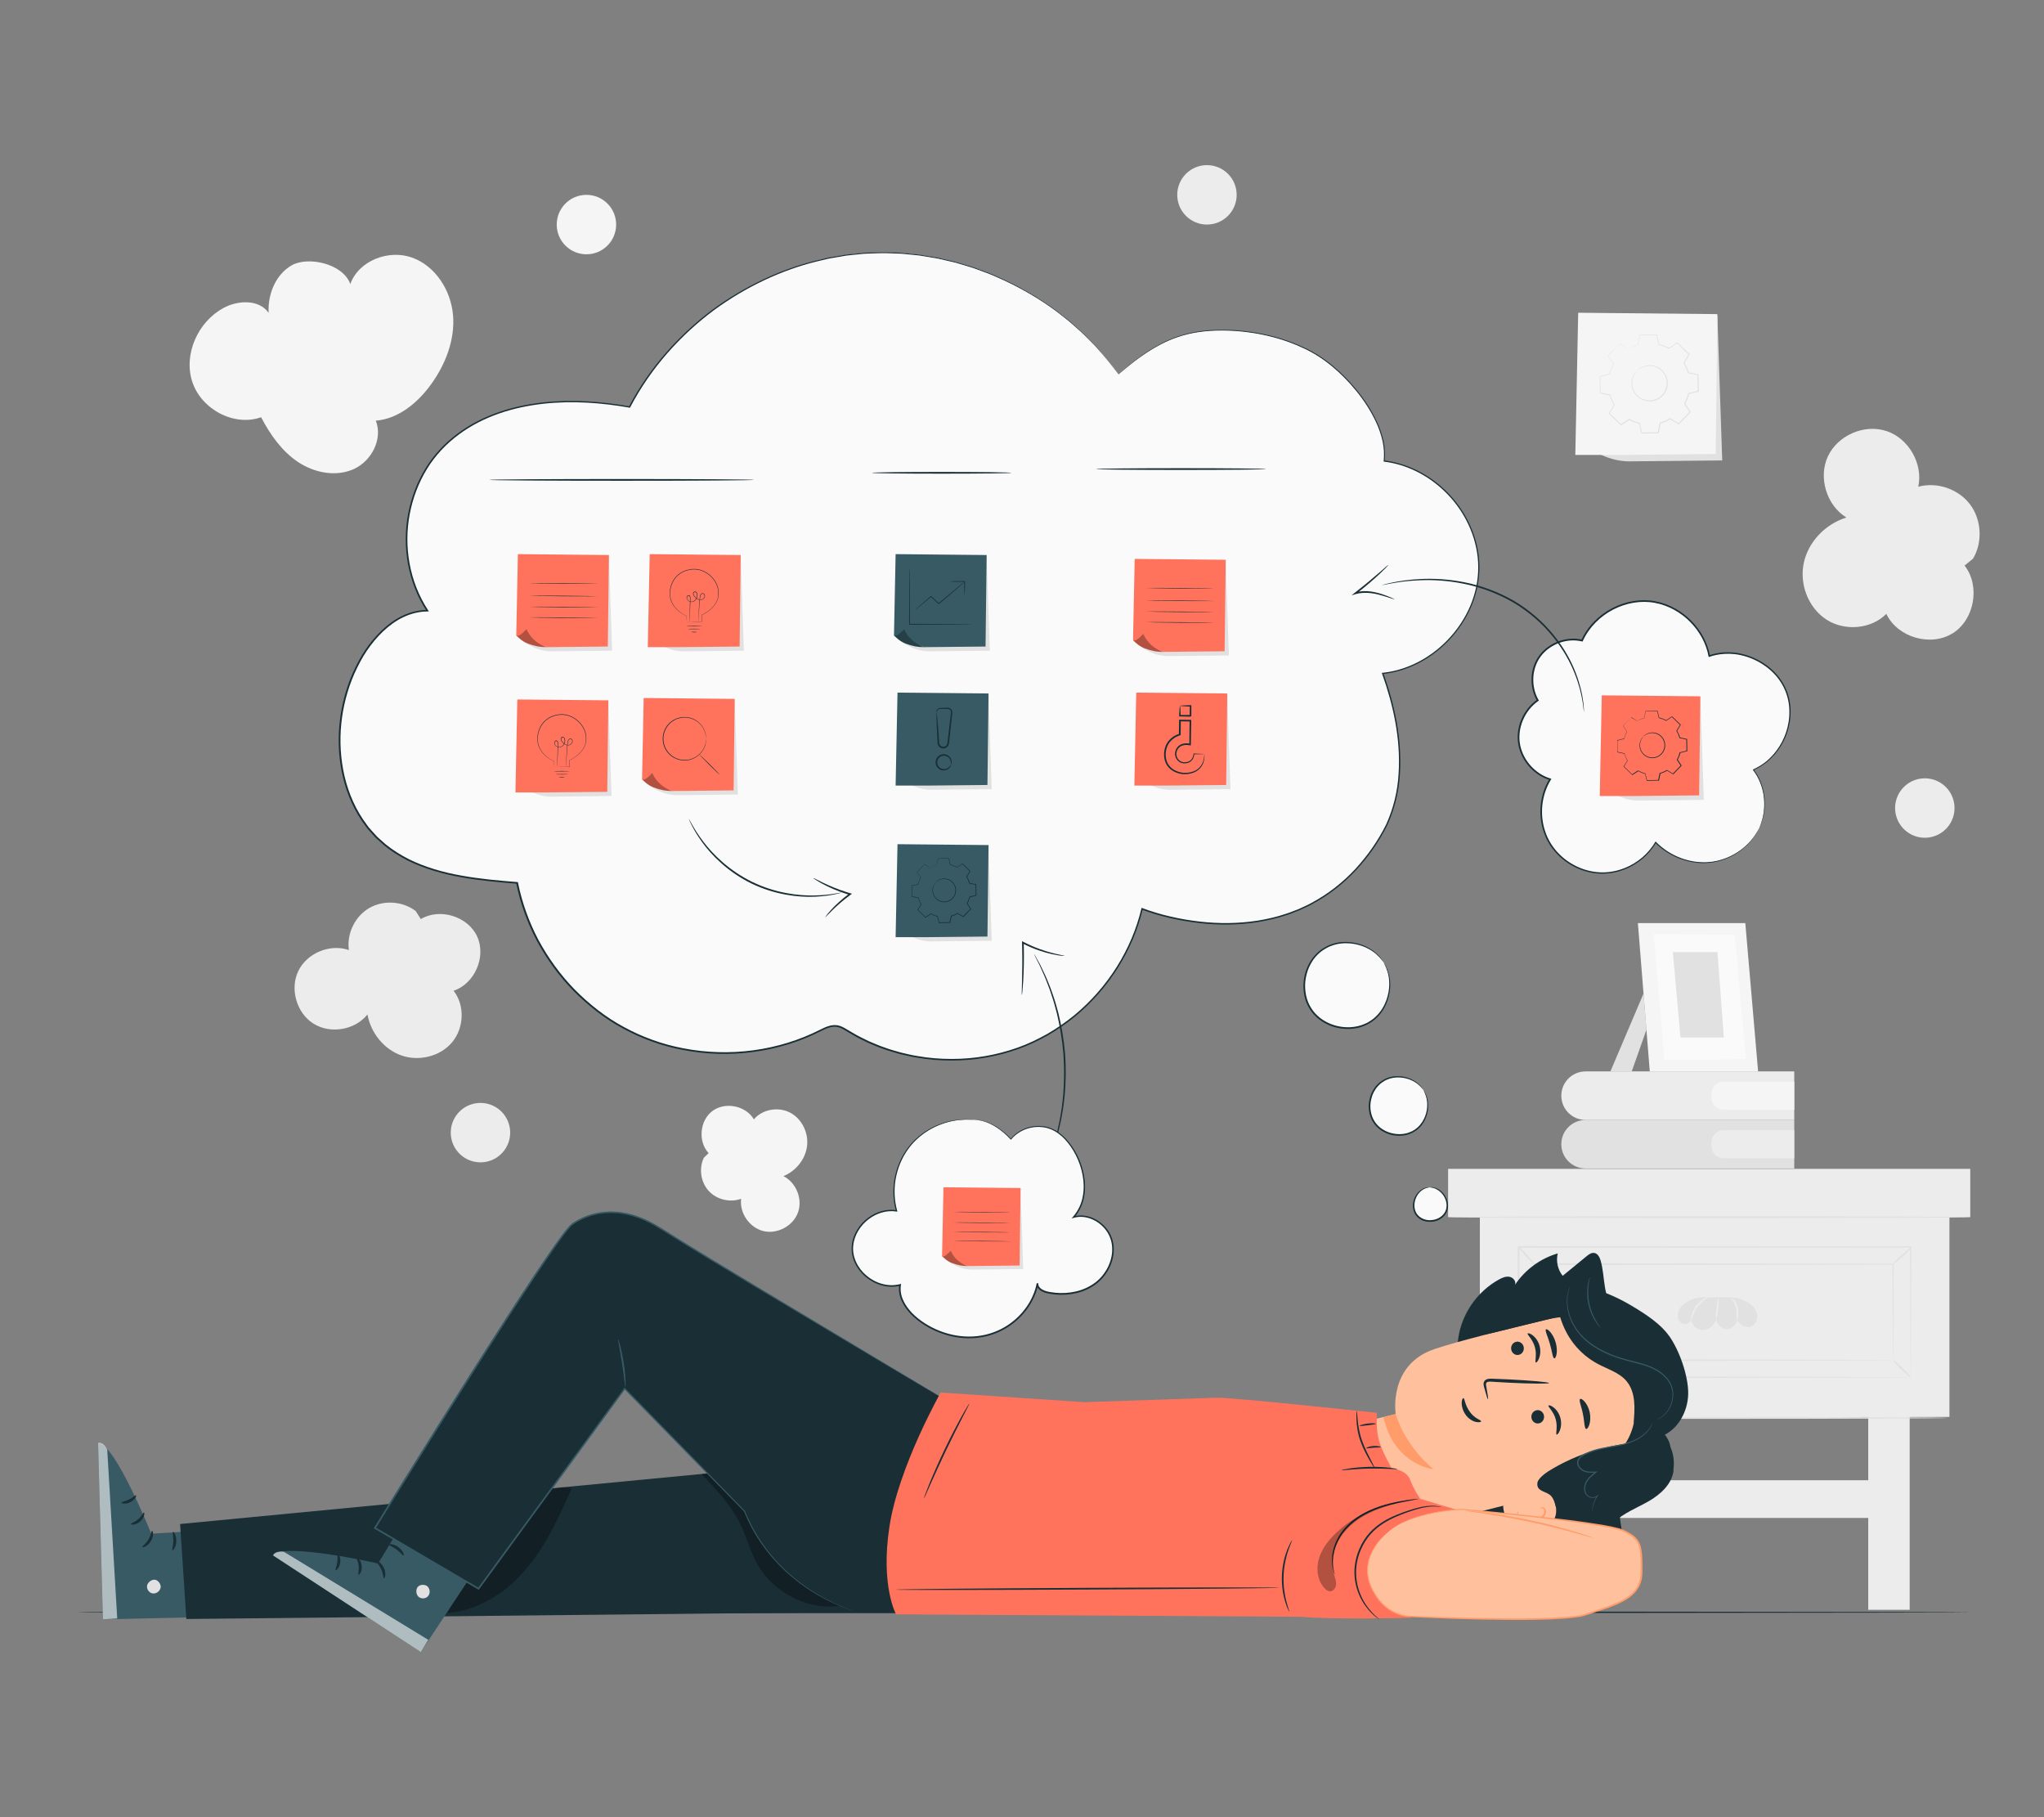 <?xml version="1.0" encoding="UTF-8"?>
<svg id="Layer_2" data-name="Layer 2" xmlns="http://www.w3.org/2000/svg" viewBox="0 0 540 480">
  <rect x="0" y="0" width="540" height="480" fill="#808080" stroke="none"/>
  <defs>
    <style>
      .cls-1 {
        fill: #ff735d;
      }

      .cls-1, .cls-2, .cls-3, .cls-4, .cls-5, .cls-6, .cls-7, .cls-8, .cls-9, .cls-10, .cls-11, .cls-12, .cls-13 {
        stroke-width: 0px;
      }

      .cls-14 {
        opacity: .6;
      }

      .cls-2 {
        fill: #375a64;
      }

      .cls-3 {
        fill: #e1e1e1;
      }

      .cls-4 {
        fill: #ececec;
      }

      .cls-6, .cls-15 {
        opacity: .3;
      }

      .cls-7 {
        fill: #f5f5f5;
      }

      .cls-8 {
        fill: none;
      }

      .cls-9 {
        fill: #1a2e35;
      }

      .cls-10 {
        fill: #fff;
      }

      .cls-11 {
        fill: #ff9c6a;
      }

      .cls-12 {
        fill: #fafafa;
      }

      .cls-13 {
        fill: #ffc19d;
      }
    </style>
  </defs>
  <g id="Layer_2-2" data-name="Layer 2">
    <g>
      <rect class="cls-8" width="540" height="480"/>
      <g>
        <path class="cls-7" d="m119.68,83.24c-.55-6.55-4.63-12.98-10.82-15.2-6.19-2.22-14.1.8-16.31,6.99-1.97-5.46-11.22-7.38-15.48-4.95-4.26,2.44-6.37,7.67-6.1,12.57-2.49-3.6-8.06-3.39-11.91-1.31-6.72,3.62-10.61,12.14-8.29,19.42s11.02,12.02,18.21,9.45c2.4,4.58,5.46,8.96,9.76,11.83,4.3,2.87,10.02,3.99,14.73,1.86,4.71-2.13,7.73-7.98,5.81-12.78,5.95-.48,11.01-4.67,14.53-9.5,3.87-5.31,6.42-11.83,5.88-18.38Z"/>
        <g>
          <g>
            <path class="cls-3" d="m418.67,84.31l-.67,32.8c3.46,2.41,7.07,4.63,12.24,4.76l24.75-.25-1.28-38.17-35.05.86Z"/>
            <polygon class="cls-7" points="416.94 82.61 416.18 120.17 428.52 120.17 453.27 119.92 453.71 82.97 416.94 82.61"/>
          </g>
          <g>
            <path class="cls-3" d="m432.44,97.97s.24-.34.87-.76c.61-.41,1.69-.86,3.05-.72.67.08,1.4.29,2.07.74.66.44,1.29,1.07,1.68,1.89.21.4.35.85.43,1.31.08.46.1.95.03,1.44-.12.98-.58,1.94-1.3,2.7-.73.74-1.68,1.24-2.65,1.39-.48.09-.97.09-1.44.02-.47-.06-.92-.19-1.33-.38-.83-.36-1.48-.96-1.95-1.61-.47-.65-.71-1.38-.81-2.05-.19-1.36.23-2.45.61-3.07.4-.64.73-.9.73-.9.03.02-.28.31-.64.95-.35.63-.72,1.69-.52,2.99.11.64.35,1.33.8,1.95.45.61,1.08,1.18,1.87,1.51.39.18.82.3,1.26.35.44.06.91.05,1.36-.03.92-.15,1.81-.62,2.5-1.32.68-.72,1.12-1.62,1.23-2.54.07-.46.06-.92-.02-1.36-.07-.44-.2-.86-.39-1.25-.36-.78-.95-1.38-1.58-1.81-.63-.43-1.33-.65-1.97-.73-1.3-.16-2.36.25-2.97.62-.63.38-.9.7-.93.68Z"/>
            <path class="cls-3" d="m430.11,92.17s-.05-.02-.15-.08c-.11-.06-.25-.14-.43-.25-.39-.23-.96-.57-1.7-1h.05c-.77.8-1.78,1.86-3.01,3.15v-.08c.45.67.94,1.41,1.46,2.2l.03.04-.02.04c-.43.78-.79,1.66-1.02,2.63v.05s-.06.01-.06.01c-.8.2-1.66.41-2.56.63l.07-.09c.03,1.37.06,2.83.09,4.36l-.08-.1c.8.16,1.68.35,2.58.53h.07s.02.08.02.08c.24.84.61,1.74,1.12,2.58l.04.06-.04.06c-.42.7-.89,1.47-1.36,2.25l-.02-.15c.99.95,2.05,1.97,3.14,3.02h-.16c.69-.46,1.44-.96,2.2-1.46l.06-.04.07.04c.77.43,1.67.79,2.61,1.03l.08.02.02.08c.2.8.41,1.68.63,2.56l-.13-.1c1.38-.02,2.86-.05,4.36-.08l-.13.11c.17-.81.35-1.69.54-2.58l.02-.08.08-.02c.86-.24,1.75-.62,2.57-1.12h0s.07-.04.07-.04l.07.04c.76.46,1.51.91,2.25,1.37l-.17.02c1.02-1.06,2.03-2.1,3.03-3.13l-.02.16c-.49-.74-.97-1.48-1.44-2.2l-.04-.07.04-.07c.46-.83.81-1.71,1.03-2.61l.02-.08.08-.02c.87-.21,1.72-.42,2.56-.63l-.1.13c-.02-1.49-.05-2.94-.07-4.36l.1.12c-.87-.18-1.73-.36-2.58-.54h-.07s-.02-.08-.02-.08c-.26-.92-.64-1.79-1.12-2.58l-.04-.06.04-.06c.47-.77.92-1.52,1.37-2.25l.02.14c-1.1-1.07-2.14-2.07-3.13-3.03h.13c-.78.52-1.5.99-2.21,1.45l-.05.03-.05-.03c-.88-.49-1.76-.82-2.62-1.04h-.05s-.01-.06-.01-.06c-.22-.93-.43-1.77-.62-2.56l.08.06c-1.69.02-3.13.04-4.36.06l.06-.05c-.22,1.03-.4,1.87-.55,2.58v.03s-.03,0-.03,0c-.92.26-1.57.56-1.99.77-.2.11-.36.19-.47.24-.11.06-.16.08-.16.08,0,0,.05-.04.15-.1.1-.06.25-.15.46-.26.42-.22,1.06-.54,1.99-.81l-.03.03c.14-.7.31-1.55.52-2.58v-.05s.06,0,.06,0c1.23-.03,2.67-.06,4.36-.1h.06s.02.06.02.06c.2.79.4,1.63.64,2.56l-.06-.06c.88.21,1.77.55,2.67,1.04h-.1c.7-.46,1.43-.94,2.2-1.45l.07-.04.06.06c.99.95,2.04,1.96,3.14,3.02l.06.06-.05.08c-.44.73-.89,1.48-1.36,2.25v-.12c.49.8.88,1.69,1.15,2.63l-.09-.08c.84.17,1.7.35,2.58.53l.1.02v.1c.03,1.42.06,2.87.08,4.36v.1s-.1.02-.1.02c-.84.21-1.69.42-2.56.63l.09-.09c-.23.92-.58,1.83-1.05,2.68v-.14c.47.73.95,1.46,1.44,2.2l.06.09-.07.08c-.99,1.03-2,2.08-3.03,3.14l-.07.08-.09-.06c-.74-.45-1.5-.91-2.25-1.36h.14s0,0,0,0c-.85.51-1.76.9-2.64,1.14l.09-.1c-.18.89-.37,1.76-.54,2.58l-.02.1h-.11c-1.5.03-2.98.05-4.36.08h-.1s-.02-.1-.02-.1c-.22-.88-.43-1.76-.63-2.56l.09.09c-.97-.24-1.89-.61-2.67-1.05h.13c-.76.49-1.52.99-2.2,1.44l-.08.05-.07-.07c-1.09-1.05-2.15-2.08-3.13-3.03l-.07-.07.05-.08c.48-.78.94-1.55,1.37-2.25v.12c-.52-.86-.9-1.78-1.14-2.64l.08.08c-.9-.19-1.78-.37-2.58-.54l-.08-.02v-.08c-.02-1.53-.05-2.99-.07-4.36v-.08s.07-.02.07-.02c.9-.22,1.76-.43,2.56-.62l-.06.06c.25-.98.62-1.88,1.06-2.66v.08c-.51-.8-1-1.54-1.43-2.21l-.03-.05.04-.04c1.24-1.27,2.27-2.32,3.05-3.12l.02-.02.03.02c.72.45,1.27.79,1.66,1.03.18.12.32.2.43.27.1.06.14.1.14.1Z"/>
          </g>
        </g>
        <g>
          <g>
            <g>
              <rect class="cls-4" x="400.65" y="373.62" width="10.94" height="51.6"/>
              <rect class="cls-4" x="493.57" y="373.62" width="10.94" height="51.6"/>
              <rect class="cls-4" x="382.57" y="308.75" width="137.95" height="12.76"/>
              <polygon class="cls-4" points="515.02 374.27 390.96 374.54 390.96 321.51 515.02 321.51 515.02 374.27"/>
              <path class="cls-3" d="m520.51,321.51c0,.14-30.88.25-68.97.25s-68.98-.11-68.98-.25,30.88-.25,68.98-.25,68.97.11,68.97.25Z"/>
              <path class="cls-3" d="m514.56,374.54c0,.14-27.57.25-61.57.25s-61.57-.11-61.57-.25,27.56-.25,61.57-.25,61.57.11,61.57.25Z"/>
              <path class="cls-3" d="m504.79,363.79s-.01-.21-.02-.61c0-.41,0-1-.02-1.76,0-1.56-.02-3.84-.04-6.79-.02-5.91-.05-14.49-.09-25.26l.16.16c-24.88.02-62.1.05-103.59.09h0l.25-.25c0,11.95,0,23.55,0,34.41l-.24-.24c29.8.04,55.66.08,74.09.11,9.22.03,16.58.05,21.65.07,2.53.01,4.48.02,5.82.03.65,0,1.16.01,1.51.02.34,0,.52.02.52.02,0,0-.16.01-.49.02-.35,0-.84,0-1.48.02-1.33,0-3.26.02-5.77.03-5.06.02-12.4.04-21.6.07-18.47.03-44.4.07-74.26.11h-.24s0-.24,0-.24c0-10.86,0-22.46,0-34.41v-.25s.25,0,.25,0h0c41.49.03,78.71.06,103.59.09h.16s0,.16,0,.16c-.04,10.81-.07,19.42-.09,25.35-.02,2.93-.03,5.2-.04,6.75,0,.75-.01,1.33-.02,1.73,0,.39-.02.58-.02.58Z"/>
              <path class="cls-3" d="m405.3,359.28c.1.09-.71,1.12-1.8,2.29-1.09,1.17-2.06,2.05-2.16,1.96s.7-1.12,1.8-2.29c1.09-1.17,2.06-2.05,2.16-1.96Z"/>
              <path class="cls-3" d="m405.3,333.9c-.1.09-1.1-.84-2.24-2.09-1.13-1.24-1.97-2.33-1.87-2.42.1-.09,1.1.84,2.24,2.09,1.13,1.24,1.97,2.33,1.87,2.42Z"/>
              <path class="cls-3" d="m504.97,329.49c.11.1-.89,1.21-2.26,2.39-1.37,1.18-2.49,2.1-2.58,2.02-.11-.1.88-1.21,2.26-2.39,1.37-1.18,2.49-2.1,2.58-2.02Z"/>
              <path class="cls-3" d="m504.79,363.8c-.1.1-1.21-.83-2.5-2.08-1.29-1.25-2.25-2.34-2.15-2.43.1-.1,1.21.83,2.5,2.08,1.28,1.25,2.25,2.34,2.15,2.43Z"/>
              <path class="cls-3" d="m500.13,359.28s-.01-.16-.02-.45c0-.31,0-.73-.02-1.29,0-1.15-.02-2.82-.04-4.98-.02-4.35-.05-10.67-.08-18.67l.15.15c-21.64.02-56.09.06-94.83.1h0l.25-.25c0,8.73,0,17.23,0,25.39l-.24-.24c27.07.04,50.75.08,67.67.11,8.46.03,15.24.05,19.92.07,2.33.01,4.13.02,5.37.03.6,0,1.07.01,1.4.02.32,0,.48.02.48.02,0,0-.15.01-.45.02-.32,0-.78,0-1.37.02-1.23,0-3.01.02-5.31.03-4.66.02-11.42.04-19.86.07-16.97.03-40.7.07-67.84.11h-.24s0-.24,0-.24c0-8.15,0-16.66,0-25.39v-.25h.25c38.74.04,73.19.07,94.83.1h.15s0,.15,0,.15c-.04,8.03-.06,14.39-.08,18.76-.02,2.15-.03,3.81-.04,4.95,0,.54-.01.96-.02,1.26,0,.28-.02.42-.02.42Z"/>
              <g>
                <path class="cls-3" d="m462.11,344.22c-.78-.52-1.65-.87-2.55-1.16-.81-.26-1.66-.39-2.52-.39h-6.98c-2.06,0-4.07.73-5.56,2.15-.37.35-.66.7-.83,1.01-.6,1.07-.63,2.57.27,3.41.9.84,2.73.43,2.88-.79-.04,1.61,1.6,2.96,3.21,2.85,1.61-.11,2.98-1.43,3.43-2.98-.02,1.37,1.15,2.65,2.52,2.75,1.37.1,2.72-.98,2.91-2.34.86,1.12,2.14,2.17,3.61,1.69.84-.27,1.46-1.01,1.67-1.87.44-1.77-.65-3.4-2.06-4.35Z"/>
                <path class="cls-4" d="m451.31,342.64c.07.13-1.61.86-2.87,2.63-1.29,1.74-1.47,3.56-1.62,3.54-.06,0-.1-.46.04-1.19.14-.73.51-1.71,1.18-2.63.67-.92,1.5-1.57,2.14-1.93.65-.36,1.1-.46,1.12-.4Z"/>
                <path class="cls-4" d="m453.99,342.93c.14.02.12,1.26-.04,2.77-.16,1.51-.4,2.73-.54,2.72-.14,0-.12-1.25.04-2.77.16-1.52.4-2.74.54-2.72Z"/>
                <path class="cls-4" d="m457.35,342.85c.03-.05.4.1.81.55.42.45.82,1.23.98,2.15.16.92.09,1.75.01,2.33-.08.58-.18.94-.24.93-.07,0-.1-.37-.11-.95-.01-.58,0-1.38-.15-2.22-.15-.84-.46-1.56-.77-2.02-.31-.47-.58-.71-.53-.77Z"/>
              </g>
            </g>
            <rect class="cls-4" x="410.39" y="391" width="85" height="9.96"/>
          </g>
          <g>
            <g>
              <path class="cls-3" d="m474.02,295.83v12.82h-55.13c-3.54,0-6.41-2.87-6.41-6.41h0c0-3.54,2.87-6.41,6.41-6.41"/>
              <path class="cls-4" d="m455.41,298.52h18.6v7.45h-18.6c-1.81,0-3.28-1.47-3.28-3.28v-.9c0-1.81,1.47-3.28,3.28-3.28Z"/>
            </g>
            <g>
              <path class="cls-4" d="m474.02,283.01v12.82h-55.13c-3.54,0-6.41-2.87-6.41-6.41h0c0-3.54,2.87-6.41,6.41-6.41h55.13Z"/>
              <path class="cls-7" d="m455.41,285.69h18.6v7.45h-18.6c-1.81,0-3.28-1.47-3.28-3.28v-.9c0-1.81,1.47-3.28,3.28-3.28Z"/>
            </g>
            <g>
              <polygon class="cls-3" points="434.2 262.44 425.45 283.01 431.08 283.01 434.97 272.02 434.2 262.44"/>
              <g>
                <g>
                  <polygon class="cls-7" points="461.09 243.83 464.47 283.01 435.85 283.01 432.71 243.83 461.09 243.83"/>
                  <polygon class="cls-12" points="458.29 246.94 461.25 279.75 439.77 280.04 436.87 246.75 458.29 246.94"/>
                </g>
                <polygon class="cls-3" points="453.73 251.48 455.42 274.06 443.96 274.06 441.94 251.48 453.73 251.48"/>
              </g>
            </g>
          </g>
        </g>
        <circle class="cls-4" cx="126.93" cy="299.19" r="7.85" transform="translate(-178.89 189.19) rotate(-47.23)"/>
        <circle class="cls-4" cx="508.48" cy="213.41" r="7.85" transform="translate(183.54 658.96) rotate(-76.66)"/>
        <circle class="cls-7" cx="154.93" cy="59.32" r="7.85"/>
        <circle class="cls-4" cx="318.86" cy="51.47" r="7.85" transform="translate(57 240.54) rotate(-45)"/>
        <path class="cls-7" d="m188.22,293.46c-3.37,2.51-3.87,8.06-1.01,11.13l-1.27,1.24c-1.35,2.81-.82,6.43,1.28,8.73,2.1,2.31,5.65,3.17,8.58,2.09-.48,3.75,2.21,7.64,5.88,8.53,3.67.89,7.84-1.34,9.13-4.89,1.3-3.55-.46-7.94-3.84-9.62,3.26-1.33,5.79-4.41,6.24-7.9.45-3.49-1.34-7.22-4.45-8.86s-7.34-.94-9.59,1.77c-2.13-3.63-7.58-4.73-10.95-2.22Z"/>
        <path class="cls-4" d="m126.08,247.4c-2.44-5.34-9.87-7.65-14.91-4.63l-1.33-2.1c-3.45-2.67-8.53-3-12.3-.81-3.77,2.19-5.99,6.78-5.36,11.1-4.98-1.75-11.08.78-13.37,5.53s-.46,11.1,4.01,13.9c4.47,2.81,10.98,1.7,14.26-2.43.86,4.84,4.33,9.2,8.96,10.83s10.25.28,13.4-3.48c3.16-3.76,3.43-9.75.39-13.61,5.57-1.84,8.68-8.97,6.24-14.31Z"/>
        <path class="cls-4" d="m515.81,167.33c5.83-3.6,7.43-12.54,3.21-17.94l2.24-1.84c2.59-4.38,2.25-10.32-.84-14.37-3.09-4.05-8.72-5.95-13.63-4.61,1.3-6.02-2.5-12.72-8.34-14.69-5.84-1.97-12.92,1.06-15.53,6.65-2.61,5.58-.38,12.96,4.88,16.17-5.48,1.69-10.03,6.34-11.25,11.94-1.22,5.6,1.15,11.91,5.97,15.02,4.81,3.11,11.79,2.57,15.82-1.51,2.94,6.19,11.64,8.76,17.47,5.16Z"/>
        <path class="cls-9" d="m520.66,425.88c0,.13-126.36.23-284.69.23s-215.78-.1-215.78-.23,57.39-.23,215.78-.23,284.69.1,284.69.23Z"/>
        <g>
          <g>
            <path class="cls-12" d="m295.47,98.85c-14.88-21.16-41.2-33.73-67.01-32.01s-50.22,17.68-62.16,40.63c-17.32-3.16-37.26-1.8-49.51,10.84-10.83,11.16-12.54,30.05-3.88,42.97-7.67,0-13.96,6.25-17.72,12.93-8.84,15.68-7.35,37.96,6.75,49.15,9.56,7.58,22.51,8.85,34.66,9.82,3.29,16.81,14.79,31.82,30.17,39.37,15.38,7.55,34.28,7.47,49.6-.2,1.52-.76,3.14-1.61,4.81-1.33,1.02.17,1.91.75,2.79,1.3,13.93,8.58,32.01,10.02,47.12,3.75,15.11-6.27,26.86-20.09,30.62-36.01,0,0,41.58,17.02,63.24-19.54,7.4-12.5,5.32-29,.33-42.64,13.7-1.37,25.31-14.1,25.41-27.86.1-13.77-11.32-26.67-24.99-28.24,1.19-9.43-8.01-21.15-15.74-26.68-7.73-5.53-18.29-7.88-26.9-7.9-10.25-.01-17.29,2.63-27.58,11.66"/>
            <path class="cls-9" d="m295.47,98.85s.39-.35,1.18-1.03c.39-.34.88-.76,1.49-1.25.59-.49,1.29-1.05,2.11-1.66,1.63-1.22,3.7-2.7,6.36-4.09,2.65-1.4,5.94-2.66,9.83-3.25,1.94-.31,4.01-.46,6.2-.46,2.18-.02,4.48.11,6.86.41,4.76.61,9.91,1.85,15.02,4.27,5.16,2.35,9.92,6.34,13.99,11.33,2.04,2.5,3.88,5.29,5.31,8.41.74,1.55,1.28,3.21,1.69,4.92.37,1.73.49,3.53.32,5.34l-.12-.16c5.82.7,11.61,3.5,16.2,7.96,4.58,4.43,8,10.6,8.78,17.49.38,3.43.04,7.01-1.02,10.42-1.04,3.42-2.8,6.67-5.09,9.56-2.29,2.88-5.14,5.41-8.41,7.33-3.27,1.92-6.98,3.24-10.87,3.65l.15-.24c2.95,8.23,4.98,17.24,4.4,26.55-.26,4.64-1.37,9.3-3.36,13.64-2.13,4.27-4.91,8.26-8.22,11.84-3.32,3.57-7.26,6.66-11.67,9.01-.54.32-1.11.57-1.68.84-.57.26-1.13.54-1.71.79-1.17.44-2.33.96-3.54,1.31-2.39.82-4.88,1.35-7.39,1.78-5.04.79-10.23.85-15.38.26-5.16-.59-10.31-1.71-15.28-3.57l.29-.15c-2.58,10.82-8.9,20.97-17.85,28.37-2.25,1.83-4.65,3.5-7.18,4.98-2.56,1.42-5.21,2.72-8.01,3.69-5.57,1.98-11.54,3.01-17.55,2.99-3,0-6.03-.23-9.01-.76-1.5-.21-2.97-.6-4.46-.93-1.46-.43-2.94-.81-4.37-1.35-1.45-.47-2.85-1.11-4.26-1.7-1.37-.69-2.77-1.32-4.08-2.13-.67-.38-1.34-.76-1.98-1.16-.65-.39-1.32-.73-2.04-.85-1.46-.24-2.9.43-4.26,1.11-11.04,5.62-24.14,7.39-36.56,4.95-5.51-1.04-10.82-2.98-15.71-5.64-4.9-2.63-9.28-6.11-13.15-10.01-3.84-3.94-7.06-8.42-9.64-13.21-2.53-4.81-4.37-9.95-5.43-15.21l.2.18c-4.97-.4-9.93-.83-14.8-1.72-4.86-.86-9.64-2.22-14.04-4.39-2.18-1.11-4.26-2.42-6.15-3.94l-1.36-1.21c-.44-.41-.93-.78-1.32-1.25l-1.21-1.35-.61-.68c-.19-.24-.36-.49-.53-.73-2.92-3.86-4.88-8.34-5.97-12.96-2.17-9.27-1.06-19.04,2.63-27.45.96-2.09,1.99-4.14,3.28-6.03,1.27-1.89,2.73-3.65,4.37-5.21,1.64-1.55,3.48-2.92,5.53-3.87,2.04-.96,4.27-1.51,6.51-1.52l-.17.32c-5.03-7.66-6.53-17.12-4.91-25.67.81-4.29,2.36-8.39,4.59-12.03,2.21-3.65,5.18-6.76,8.52-9.23,3.34-2.49,7.06-4.34,10.89-5.66,3.83-1.32,7.77-2.12,11.68-2.55,7.84-.85,15.54-.23,22.83,1.05l-.18.09c5.56-10.6,13.46-19.16,22.06-25.62,8.69-6.36,18.1-10.7,27.33-12.98,1.16-.27,2.31-.54,3.44-.81,1.15-.2,2.29-.39,3.43-.58,1.13-.22,2.26-.31,3.39-.42,1.12-.09,2.23-.27,3.34-.29,2.21-.07,4.38-.19,6.51-.05,1.06.06,2.12.03,3.15.16,1.04.11,2.06.21,3.08.31,1.02.08,2.01.27,3,.43.98.17,1.96.33,2.92.49.95.22,1.89.44,2.82.66.93.22,1.85.41,2.74.7,1.78.56,3.55,1,5.19,1.66,1.66.62,3.29,1.18,4.81,1.9,6.17,2.67,11.28,5.82,15.46,8.86,1.02.8,2,1.56,2.94,2.3.96.71,1.77,1.53,2.6,2.24,1.67,1.41,3.02,2.87,4.27,4.13.64.62,1.19,1.25,1.69,1.84.51.59.98,1.14,1.42,1.65.91,1,1.55,1.93,2.1,2.66,1.09,1.46,1.64,2.21,1.64,2.21,0,0-.58-.73-1.68-2.18-.56-.72-1.21-1.65-2.12-2.64-.44-.51-.92-1.05-1.43-1.64-.51-.59-1.06-1.22-1.7-1.83-1.26-1.25-2.61-2.7-4.28-4.1-.83-.7-1.64-1.52-2.6-2.23-.94-.73-1.92-1.49-2.94-2.29-4.18-3.03-9.3-6.15-15.45-8.8-1.52-.72-3.15-1.27-4.8-1.89-1.64-.66-3.41-1.09-5.18-1.65-.88-.29-1.81-.47-2.73-.69-.93-.22-1.86-.43-2.81-.65-.96-.16-1.93-.32-2.91-.49-.98-.16-1.97-.35-2.99-.42-1.01-.1-2.03-.2-3.07-.31-1.03-.12-2.09-.09-3.14-.15-2.12-.13-4.28-.01-6.48.06-1.1.02-2.21.2-3.32.29-1.12.12-2.25.2-3.37.43-1.13.19-2.27.39-3.41.58-1.13.27-2.28.54-3.43.81-9.2,2.29-18.56,6.62-27.21,12.97-8.56,6.44-16.42,14.97-21.94,25.52l-.06.11-.13-.02c-7.26-1.27-14.94-1.89-22.73-1.03-3.89.44-7.8,1.23-11.6,2.54-3.79,1.31-7.48,3.15-10.78,5.61-3.31,2.45-6.23,5.52-8.42,9.13-2.2,3.6-3.73,7.65-4.53,11.9-1.6,8.47-.11,17.82,4.86,25.37l.21.32h-.38c-2.18.01-4.34.55-6.33,1.49-2,.93-3.8,2.27-5.42,3.8-1.62,1.54-3.05,3.28-4.31,5.15-1.27,1.87-2.29,3.9-3.24,5.97-3.65,8.33-4.74,18.01-2.59,27.18,1.08,4.57,3.02,8.99,5.9,12.79.18.24.34.49.53.72l.6.67,1.2,1.33c.38.47.86.83,1.3,1.24l1.34,1.19c1.87,1.5,3.92,2.79,6.07,3.89,4.34,2.14,9.08,3.5,13.92,4.35,4.84.88,9.78,1.31,14.75,1.71h.17s.03.18.03.18c1.06,5.22,2.88,10.32,5.39,15.09,2.56,4.74,5.76,9.19,9.57,13.1,3.84,3.87,8.18,7.33,13.04,9.93,4.84,2.64,10.1,4.55,15.57,5.59,12.33,2.42,25.32.66,36.28-4.91,1.36-.67,2.88-1.41,4.53-1.15.81.13,1.53.51,2.19.9.66.41,1.32.78,1.98,1.16,1.3.79,2.69,1.43,4.05,2.11,1.4.58,2.78,1.22,4.22,1.69,1.42.54,2.88.92,4.33,1.34,1.47.33,2.93.72,4.42.93,2.96.53,5.96.76,8.94.76,5.96.02,11.88-1,17.4-2.96,2.77-.96,5.4-2.25,7.94-3.66,2.51-1.46,4.89-3.12,7.12-4.93,8.88-7.34,15.15-17.4,17.71-28.13l.06-.24.23.09c4.9,1.84,10.05,2.96,15.16,3.55,5.12.58,10.28.53,15.27-.25,2.49-.42,4.96-.95,7.32-1.76,1.2-.35,2.34-.86,3.51-1.29.57-.24,1.13-.52,1.69-.78.56-.27,1.13-.51,1.66-.83,4.36-2.33,8.27-5.38,11.57-8.92,3.28-3.55,6.06-7.53,8.16-11.74,1.97-4.29,3.07-8.9,3.33-13.5.59-9.23-1.43-18.2-4.36-26.4l-.08-.22.23-.02c3.83-.4,7.5-1.7,10.73-3.6,3.24-1.9,6.05-4.39,8.32-7.24,2.27-2.85,4.01-6.07,5.04-9.44,1.04-3.37,1.39-6.9,1.01-10.29-.76-6.81-4.13-12.93-8.67-17.31-4.53-4.42-10.27-7.2-16.02-7.9l-.14-.02v-.14c.19-1.77.07-3.54-.29-5.25-.4-1.69-.93-3.33-1.66-4.87-1.41-3.09-3.24-5.87-5.26-8.36-4.05-4.97-8.77-8.94-13.89-11.29-5.08-2.42-10.22-3.67-14.95-4.28-2.37-.3-4.66-.44-6.84-.43-2.18,0-4.24.15-6.18.45-3.87.57-7.15,1.82-9.8,3.2-2.66,1.37-4.73,2.84-6.37,4.05-.82.6-1.52,1.16-2.12,1.65-.61.48-1.1.89-1.5,1.23-.79.67-1.2,1.01-1.2,1.01Z"/>
          </g>
          <g>
            <path class="cls-12" d="m376.09,287.95c-2.15-3.4-7.16-4.58-10.61-2.5l-.53.35c-3.26,2.36-4.14,7.43-1.85,10.74,2.29,3.31,7.34,4.29,10.7,2.07,3.36-2.22,4.44-7.26,2.29-10.66Z"/>
            <path class="cls-9" d="m376.09,287.95s.46.53.86,1.71c.4,1.16.62,3.06-.1,5.19-.37,1.05-.96,2.17-1.93,3.09-.46.48-1.04.87-1.65,1.21-.63.31-1.32.58-2.05.71-1.46.28-3.08.17-4.6-.39-1.51-.57-2.96-1.59-3.87-3.08-.94-1.47-1.23-3.21-1.12-4.82.07-.81.25-1.59.51-2.32.28-.73.65-1.4,1.08-2.01.45-.59.97-1.11,1.54-1.54.56-.4,1.17-.75,1.8-.97,1.24-.48,2.51-.53,3.61-.42,2.24.26,3.85,1.27,4.73,2.13.9.87,1.18,1.51,1.18,1.51-.04.03-.38-.58-1.29-1.38-.89-.8-2.49-1.74-4.65-1.94-1.07-.09-2.28-.02-3.45.45-.59.21-1.15.54-1.7.94-.53.4-1.01.9-1.44,1.46-.4.58-.75,1.22-1.01,1.91-.24.7-.41,1.44-.48,2.21-.1,1.53.18,3.17,1.06,4.55.85,1.39,2.21,2.36,3.64,2.9,1.44.53,2.98.66,4.37.4.7-.12,1.35-.37,1.95-.65.58-.32,1.13-.68,1.57-1.13.92-.86,1.51-1.92,1.89-2.92.74-2.04.57-3.88.23-5.03-.34-1.17-.74-1.73-.69-1.76Z"/>
          </g>
          <g>
            <path class="cls-12" d="m365.54,254.17c-3.16-5-10.53-6.74-15.59-3.68l-.78.51c-4.8,3.46-6.08,10.92-2.72,15.79,3.36,4.87,10.8,6.3,15.73,3.04,4.93-3.26,6.52-10.67,3.36-15.67Z"/>
            <path class="cls-9" d="m365.54,254.17s.15.2.39.61c.13.2.27.46.4.79.15.32.31.69.43,1.13.57,1.71.89,4.48-.18,7.59-.55,1.53-1.42,3.16-2.82,4.5-.68.69-1.51,1.26-2.41,1.76-.93.45-1.92.84-2.99,1.03-2.13.41-4.48.24-6.71-.58-1.1-.42-2.17-1-3.15-1.74-.97-.74-1.82-1.69-2.49-2.75-1.37-2.14-1.79-4.68-1.63-7.02.11-1.18.37-2.32.75-3.39.4-1.07.94-2.05,1.57-2.93.66-.87,1.41-1.63,2.24-2.25.42-.29.82-.58,1.28-.81.22-.11.44-.24.66-.34.23-.09.46-.18.68-.27,1.81-.7,3.66-.78,5.27-.62,3.27.37,5.64,1.84,6.94,3.09.34.3.61.6.83.87.23.26.41.49.54.7.27.4.4.61.38.62-.05.04-.54-.86-1.87-2.06-1.31-1.19-3.66-2.58-6.85-2.9-1.58-.14-3.37-.03-5.11.65-.22.09-.43.18-.65.26-.21.1-.42.22-.63.33-.43.21-.84.51-1.24.79-.79.59-1.51,1.33-2.14,2.17-.6.86-1.12,1.8-1.5,2.84-.36,1.04-.61,2.14-.71,3.27-.15,2.26.26,4.71,1.57,6.75,1.26,2.06,3.28,3.51,5.41,4.31,2.14.79,4.41.97,6.47.58,1.04-.18,2-.55,2.89-.97.86-.48,1.68-1.02,2.33-1.68,1.37-1.28,2.23-2.85,2.78-4.34,1.08-3.02.83-5.74.31-7.43-.51-1.72-1.12-2.55-1.06-2.58Z"/>
          </g>
          <g>
            <path class="cls-12" d="m464.78,218.67c2.29-4.9,1.72-11.06-1.58-15.35,7.6-3.24,11.7-12.96,8.71-20.67-2.99-7.71-12.57-12.12-20.37-9.39-1.34-7.38-7.85-13.51-15.29-14.41-7.44-.9-15.23,3.49-18.3,10.33-4.28-1.03-9.12.91-11.5,4.62-2.12,3.3-2.15,7.78-.21,11.17-3.47,2.42-5.5,6.82-5,11.03.54,4.51,3.94,8.54,8.29,9.83-3,4.87-3.17,11.36-.41,16.37,2.76,5.01,8.33,8.34,14.05,8.4,5.72.06,11.36-3.15,14.23-8.1,3.79,3.86,9.39,5.93,14.75,5.24,5.37-.68,10.34-4.17,12.63-9.07Z"/>
            <path class="cls-9" d="m464.78,218.67s-.07.18-.24.51c-.15.34-.43.83-.82,1.44-.8,1.21-2.17,2.96-4.5,4.53-2.3,1.56-5.64,2.96-9.68,2.83-3.99-.11-8.63-1.73-12.25-5.37l.24-.03c-.87,1.49-2.03,2.89-3.42,4.11-1.41,1.19-3.05,2.23-4.88,2.94-1.83.73-3.84,1.15-5.93,1.15-2.08,0-4.21-.44-6.22-1.28-4.01-1.67-7.64-5.06-9.19-9.59-1.58-4.47-1.2-9.83,1.46-14.19l.12.32c-4.06-1.21-7.46-4.83-8.32-9.24-.86-4.42,1.14-9.32,4.97-12l-.07.3c-2.03-3.53-2.01-8.54.7-12.08,2.63-3.4,7.22-5,11.27-4.04l-.26.13c3.44-7.51,12.02-11.71,19.51-10.29,3.75.69,7.1,2.65,9.62,5.23,2.53,2.58,4.25,5.83,4.87,9.2l-.26-.15c2.51-.85,5.16-.99,7.64-.59,2.48.43,4.79,1.38,6.78,2.67,1.99,1.3,3.68,2.97,4.87,4.87,1.21,1.9,1.92,4.01,2.16,6.08.48,4.18-.68,8.11-2.57,11.09-.95,1.5-2.07,2.77-3.28,3.83-1.22,1.04-2.54,1.8-3.83,2.39l.04-.17c1.6,2.11,2.38,4.4,2.72,6.38.33,2,.24,3.72.02,5.08-.22,1.36-.58,2.35-.82,3-.28.64-.44.96-.44.96,0,0,.03-.09.09-.25.07-.18.17-.42.29-.73.22-.66.56-1.65.76-3,.2-1.35.27-3.06-.07-5.03-.36-1.96-1.14-4.2-2.73-6.27l-.08-.11.13-.06c1.27-.59,2.56-1.34,3.76-2.37,1.18-1.04,2.28-2.31,3.2-3.78,1.84-2.94,2.97-6.82,2.48-10.91-.25-2.03-.95-4.09-2.13-5.94-1.17-1.86-2.82-3.48-4.78-4.75-1.95-1.27-4.22-2.19-6.64-2.6-2.42-.38-5.01-.24-7.44.59l-.22.07-.04-.23c-.61-3.29-2.3-6.45-4.78-8.98-2.47-2.52-5.75-4.43-9.4-5.1-7.29-1.38-15.68,2.74-19.02,10.05l-.08.17-.18-.04c-3.86-.92-8.3.62-10.8,3.87-2.58,3.37-2.61,8.21-.66,11.58l.1.18-.17.12c-3.68,2.58-5.61,7.32-4.79,11.55.82,4.24,4.12,7.75,8.01,8.92l.27.08-.15.24c-2.59,4.23-2.97,9.47-1.44,13.83,1.5,4.41,5.04,7.74,8.95,9.38,1.97.83,4.05,1.26,6.08,1.27,2.03,0,4.01-.4,5.8-1.11,1.8-.69,3.41-1.7,4.8-2.87,1.37-1.19,2.51-2.56,3.37-4.02l.1-.17.14.14c3.54,3.59,8.11,5.22,12.04,5.34,3.98.16,7.29-1.2,9.58-2.72,2.32-1.54,3.7-3.24,4.52-4.44.4-.61.68-1.08.85-1.41.18-.33.28-.49.28-.49Z"/>
          </g>
          <g>
            <g>
              <path class="cls-3" d="m137.95,147.48l-.44,21.45c2.26,1.58,4.62,3.03,8.01,3.11l16.19-.16-.84-24.97-22.92.56Z"/>
              <polygon class="cls-1" points="136.82 146.37 136.39 167.83 144.39 170.94 160.58 170.78 160.87 146.61 136.82 146.37"/>
              <path class="cls-1" d="m139.1,166.18l-2.72,1.65s1.38,1.52,3.09,2.17c1.71.65,3.3.96,4.92.94,0,0-3.74-1.07-5.29-4.76Z"/>
              <path class="cls-6" d="m139.1,166.18c-.99.97-2.05,2.13-2.72,1.65,0,0,1.38,1.52,3.09,2.17,1.71.65,3.3.96,4.92.94,0,0-3.74-1.07-5.29-4.76Z"/>
            </g>
            <path class="cls-9" d="m158.12,154.22s-4.09.03-9.14-.01c-5.05-.05-9.14-.12-9.14-.16s4.09-.03,9.14.01c5.05.05,9.14.12,9.14.16Z"/>
            <path class="cls-9" d="m158.01,157.52s-4.09.03-9.14-.01c-5.05-.05-9.14-.12-9.14-.16,0-.04,4.09-.03,9.14.01,5.05.05,9.14.12,9.14.16Z"/>
            <path class="cls-9" d="m158.08,160.44s-4.09.03-9.14-.01c-5.05-.05-9.14-.12-9.14-.16s4.09-.03,9.14.01c5.05.05,9.14.12,9.14.16Z"/>
            <path class="cls-9" d="m158.04,163.25s-4.09.03-9.14-.01c-5.05-.05-9.14-.12-9.14-.16,0-.04,4.09-.03,9.14.01,5.05.05,9.14.12,9.14.16Z"/>
          </g>
          <g>
            <path class="cls-3" d="m171.18,185.48l-.44,21.45c2.26,1.58,4.62,3.03,8.01,3.11l16.19-.16-.84-24.97-22.92.56Z"/>
            <polygon class="cls-1" points="170.05 184.37 169.62 205.83 177.62 208.94 193.81 208.78 194.1 184.61 170.05 184.37"/>
            <path class="cls-1" d="m172.33,204.18l-2.72,1.65s1.38,1.52,3.09,2.17c1.71.65,3.3.96,4.92.94,0,0-3.74-1.07-5.29-4.76Z"/>
            <path class="cls-6" d="m172.33,204.18c-.99.97-2.05,2.13-2.72,1.65,0,0,1.38,1.52,3.09,2.17,1.71.65,3.3.96,4.92.94,0,0-3.74-1.07-5.29-4.76Z"/>
          </g>
          <g>
            <path class="cls-3" d="m172.77,147.48l-.44,21.45c2.26,1.58,4.62,3.03,8.01,3.11l16.19-.16-.84-24.97-22.92.56Z"/>
            <polygon class="cls-1" points="171.64 146.37 171.14 170.94 179.21 170.94 195.4 170.78 195.69 146.61 171.64 146.37"/>
          </g>
          <g>
            <path class="cls-3" d="m237.74,147.48l-.44,21.45c2.26,1.58,4.62,3.03,8.01,3.11l16.19-.16-.84-24.97-22.92.56Z"/>
            <polygon class="cls-2" points="236.61 146.37 236.18 167.83 244.18 170.94 260.37 170.78 260.66 146.61 236.61 146.37"/>
            <path class="cls-2" d="m238.89,166.18l-2.72,1.65s1.38,1.52,3.09,2.17c1.71.65,3.3.96,4.92.94,0,0-3.74-1.07-5.29-4.76Z"/>
            <path class="cls-6" d="m238.89,166.18c-.99.97-2.05,2.13-2.72,1.65,0,0,1.38,1.52,3.09,2.17,1.71.65,3.3.96,4.92.94,0,0-3.74-1.07-5.29-4.76Z"/>
          </g>
          <path class="cls-9" d="m199.23,126.76c0,.13-15.67.23-34.99.23s-35-.1-35-.23,15.67-.23,35-.23,34.99.1,34.99.23Z"/>
          <g>
            <g>
              <path class="cls-3" d="m300.9,148.74l-.44,21.45c2.26,1.58,4.62,3.03,8.01,3.11l16.19-.16-.84-24.97-22.92.56Z"/>
              <polygon class="cls-1" points="299.77 147.63 299.33 169.08 307.34 172.19 323.53 172.03 323.82 147.86 299.77 147.63"/>
              <path class="cls-1" d="m302.05,167.44l-2.72,1.65s1.38,1.52,3.09,2.17c1.71.65,3.3.96,4.92.94,0,0-3.74-1.07-5.29-4.76Z"/>
              <path class="cls-6" d="m302.05,167.44c-.99.97-2.05,2.13-2.72,1.65,0,0,1.38,1.52,3.09,2.17,1.71.65,3.3.96,4.92.94,0,0-3.74-1.07-5.29-4.76Z"/>
            </g>
            <path class="cls-9" d="m321.07,155.48s-4.09.03-9.14-.01c-5.05-.05-9.14-.12-9.14-.16,0-.04,4.09-.03,9.14.01,5.05.05,9.14.12,9.14.16Z"/>
            <path class="cls-9" d="m320.96,158.77s-4.09.03-9.14-.01c-5.05-.05-9.14-.12-9.14-.16s4.09-.03,9.14.01c5.05.05,9.14.12,9.14.16Z"/>
            <path class="cls-9" d="m321.03,161.7s-4.09.03-9.14-.01c-5.05-.05-9.14-.12-9.14-.16,0-.04,4.09-.03,9.14.01,5.05.05,9.14.12,9.14.16Z"/>
            <path class="cls-9" d="m320.99,164.51s-4.09.03-9.14-.01c-5.05-.05-9.14-.12-9.14-.16s4.09-.03,9.14.01c5.05.05,9.14.12,9.14.16Z"/>
          </g>
          <path class="cls-9" d="m334.44,123.9c0,.13-10.05.23-22.44.23s-22.44-.1-22.44-.23,10.05-.23,22.44-.23,22.44.1,22.44.23Z"/>
          <path class="cls-9" d="m267.2,124.89c0,.13-8.25.23-18.43.23s-18.43-.1-18.43-.23,8.25-.23,18.43-.23,18.43.1,18.43.23Z"/>
          <g>
            <path class="cls-9" d="m186.55,195.14s0-.51-.21-1.38c-.1-.44-.31-.95-.63-1.5-.33-.54-.8-1.11-1.44-1.59-.64-.48-1.44-.88-2.37-1.04-.92-.16-1.96-.13-2.94.25-.5.17-.98.43-1.42.76-.23.16-.43.35-.63.54-.19.21-.39.41-.55.65-.69.92-1.08,2.09-1.09,3.31.01,1.21.4,2.39,1.09,3.31.16.24.36.44.55.65.21.19.41.38.63.54.44.33.92.59,1.42.76.99.38,2.02.41,2.94.25.93-.16,1.73-.57,2.37-1.04.64-.48,1.11-1.05,1.44-1.59.32-.55.53-1.06.63-1.5.22-.87.18-1.38.21-1.38,0,0,0,.03,0,.09,0,.07,0,.16,0,.27,0,.12,0,.27-.04.44-.02.17-.05.37-.11.59-.09.44-.29.97-.62,1.53-.32.56-.8,1.14-1.45,1.64-.65.49-1.47.91-2.41,1.09-.94.17-2.01.14-3.03-.24-.51-.18-1.01-.44-1.46-.78-.23-.16-.44-.36-.66-.55-.19-.21-.4-.42-.57-.67-.71-.94-1.11-2.16-1.12-3.41.01-1.25.41-2.47,1.12-3.41.17-.24.37-.45.57-.67.21-.19.42-.39.66-.55.45-.34.95-.6,1.46-.78,1.02-.38,2.08-.41,3.03-.24.95.17,1.77.59,2.41,1.09.65.5,1.12,1.08,1.45,1.64.32.56.52,1.09.62,1.53.06.22.08.42.11.59.03.17.04.32.04.44,0,.11,0,.2,0,.27,0,.06,0,.09,0,.09Z"/>
            <path class="cls-9" d="m184.76,199.28s1.27,1.15,2.77,2.64c1.49,1.49,2.68,2.73,2.64,2.77-.03.03-1.27-1.15-2.77-2.64s-2.68-2.73-2.64-2.77Z"/>
          </g>
          <g>
            <path class="cls-9" d="m181.3,164.17s.03,0,.07,0c.05,0,.12,0,.21,0,.19,0,.47,0,.82,0,.72,0,1.75-.01,3.06-.02l-.04.04c-.01-.53-.03-1.12-.04-1.75v-.03s.03-.01.03-.01c.87-.4,1.79-.99,2.62-1.79.41-.4.79-.88,1.1-1.41.32-.53.51-1.15.6-1.79.14-1.29-.14-2.72-.94-3.92-.78-1.2-1.99-2.18-3.41-2.72-1.06-.4-2.21-.45-3.27-.23-1.07.2-2.05.67-2.84,1.31-.8.64-1.36,1.49-1.72,2.37-.08.22-.17.44-.23.67-.05.23-.11.45-.16.67-.08.45-.12.89-.12,1.32.01.43.06.85.16,1.24.1.39.24.76.4,1.11.33.69.78,1.25,1.23,1.71.92.91,1.86,1.44,2.55,1.74h.02s0,.02,0,.02c-.03.48-.05.84-.07,1.09,0,.12-.01.21-.02.28,0,.06,0,.1,0,.1,0,0,0-.03,0-.09,0-.07,0-.16,0-.28,0-.25.02-.62.04-1.11v.02c-.69-.3-1.64-.81-2.58-1.73-.47-.46-.92-1.03-1.26-1.72-.17-.35-.31-.72-.41-1.12-.1-.4-.15-.83-.17-1.27,0-.44.04-.89.11-1.34.05-.22.11-.45.16-.68.06-.23.15-.45.23-.68.36-.89.93-1.77,1.75-2.42.81-.66,1.81-1.14,2.9-1.34,1.08-.23,2.26-.18,3.34.23,1.45.55,2.68,1.55,3.47,2.77.4.61.69,1.28.83,1.96.05.17.07.34.09.51.02.17.05.34.05.51,0,.17.01.34.01.51-.02.17-.03.34-.05.5-.1.66-.3,1.29-.62,1.83-.32.54-.7,1.02-1.12,1.43-.85.81-1.77,1.4-2.66,1.8l.03-.04c.01.63.02,1.22.03,1.75v.04s-.04,0-.04,0c-1.32,0-2.36-.02-3.08-.02-.35,0-.62,0-.81,0-.09,0-.15,0-.21,0-.05,0-.07,0-.07,0Z"/>
            <path class="cls-9" d="m185.53,165.33s-.96.06-2.14.07c-1.18,0-2.14-.03-2.14-.06,0-.04.96-.06,2.14-.07,1.18,0,2.14.03,2.14.06Z"/>
            <path class="cls-9" d="m184.14,166.95s-.33.1-.76.09c-.42-.01-.76-.1-.75-.14,0-.04.34,0,.75,0,.41.01.75,0,.75.04Z"/>
            <path class="cls-9" d="m182.17,164.17s0-.02,0-.07c0-.05,0-.12,0-.21,0-.19,0-.46.01-.8.02-.7.04-1.7.07-2.93.02-.62.03-1.29.05-2.02,0-.18,0-.36-.07-.52-.06-.16-.21-.28-.38-.25-.16.03-.28.2-.33.37-.05.18-.01.37.07.54.17.35.55.58.96.64.41.06.83-.12,1.11-.45.29-.32.45-.75.47-1.2,0-.22-.02-.45-.13-.63-.1-.18-.34-.29-.52-.22-.19.07-.28.31-.25.51.03.21.16.4.3.58.28.35.63.65,1.03.8.2.07.42.1.62.07.2-.03.4-.11.56-.24.16-.12.29-.28.35-.47.06-.18.06-.39-.03-.56-.08-.17-.25-.29-.42-.29-.18,0-.34.12-.44.26-.2.3-.21.7-.26,1.06-.08.72-.13,1.4-.18,2.01-.08,1.23-.15,2.22-.2,2.92-.02.34-.04.6-.05.79,0,.08-.01.15-.02.21,0,.05,0,.07-.01.07,0,0,0-.02,0-.07,0-.05,0-.12,0-.21,0-.19.02-.46.03-.8.03-.69.08-1.69.16-2.92.04-.62.09-1.29.16-2.02.02-.18.04-.36.07-.55.03-.19.08-.38.2-.56.12-.17.3-.31.53-.32.23,0,.43.15.53.35.1.2.11.44.04.65-.07.21-.22.4-.39.53-.18.14-.39.22-.62.26-.23.03-.46,0-.68-.08-.44-.16-.8-.47-1.09-.84-.14-.18-.29-.39-.32-.64-.04-.25.07-.55.33-.65.27-.09.55.06.68.28.13.22.16.47.15.7-.02.47-.19.93-.5,1.28-.3.35-.77.55-1.22.48-.44-.06-.85-.31-1.05-.71-.09-.19-.14-.42-.07-.63.06-.2.19-.41.42-.45.11-.02.23,0,.32.07.09.06.15.16.18.25.07.19.08.38.08.57-.02.73-.05,1.4-.07,2.02-.05,1.23-.08,2.22-.11,2.92-.02.34-.03.6-.04.79,0,.08,0,.15-.01.21,0,.05,0,.07,0,.07Z"/>
            <path class="cls-9" d="m185.15,166.14s-.78.06-1.74.06-1.74-.03-1.74-.06.78-.06,1.74-.06,1.74.03,1.74.06Z"/>
          </g>
          <g>
            <path class="cls-3" d="m137.8,185.87l-.44,21.45c2.26,1.58,4.62,3.03,8.01,3.11l16.19-.16-.84-24.97-22.92.56Z"/>
            <polygon class="cls-1" points="136.67 184.76 136.17 209.32 144.24 209.32 160.43 209.16 160.72 184.99 136.67 184.76"/>
          </g>
          <g>
            <path class="cls-9" d="m146.33,202.56s.03,0,.07,0c.05,0,.12,0,.21,0,.19,0,.47,0,.82,0,.72,0,1.75-.01,3.06-.02l-.04.04c-.01-.53-.03-1.12-.04-1.75v-.03s.03-.01.03-.01c.87-.4,1.79-.99,2.62-1.79.41-.4.79-.88,1.1-1.41.32-.53.51-1.15.6-1.79.14-1.29-.14-2.72-.94-3.92-.78-1.2-1.99-2.18-3.41-2.72-1.06-.4-2.21-.45-3.27-.23-1.07.2-2.05.67-2.84,1.31-.8.64-1.36,1.49-1.72,2.37-.08.22-.17.44-.23.67-.05.23-.11.45-.16.67-.08.45-.12.89-.12,1.32.01.43.06.85.16,1.24.1.39.24.76.4,1.11.33.69.78,1.25,1.23,1.71.92.91,1.86,1.44,2.55,1.74h.02s0,.02,0,.02c-.03.48-.05.84-.07,1.09,0,.12-.01.21-.02.28,0,.06,0,.1,0,.1,0,0,0-.03,0-.09,0-.07,0-.16,0-.28,0-.25.02-.62.04-1.11v.02c-.69-.3-1.64-.81-2.58-1.73-.47-.46-.92-1.03-1.26-1.72-.17-.35-.31-.72-.41-1.13-.1-.4-.15-.83-.17-1.27,0-.44.04-.89.11-1.34.05-.22.11-.45.16-.68.06-.23.15-.45.23-.68.36-.89.93-1.77,1.75-2.42.81-.66,1.81-1.14,2.9-1.34,1.08-.23,2.26-.18,3.34.23,1.45.55,2.68,1.55,3.47,2.77.4.61.69,1.28.83,1.96.05.17.07.34.09.51.02.17.05.34.05.51,0,.17.01.34.01.51-.02.17-.03.34-.05.5-.1.66-.3,1.29-.62,1.83-.32.54-.7,1.02-1.12,1.43-.85.81-1.77,1.4-2.66,1.8l.03-.04c.01.63.02,1.22.03,1.75v.04s-.04,0-.04,0c-1.32,0-2.36-.02-3.08-.02-.35,0-.62,0-.81,0-.09,0-.15,0-.21,0-.05,0-.07,0-.07,0Z"/>
            <path class="cls-9" d="m150.56,203.72s-.96.06-2.14.07c-1.18,0-2.14-.03-2.14-.06,0-.04.96-.06,2.14-.07,1.18,0,2.14.03,2.14.06Z"/>
            <path class="cls-9" d="m149.17,205.33s-.33.1-.76.09c-.42-.01-.76-.1-.75-.14,0-.04.34,0,.75,0,.41.01.75,0,.75.04Z"/>
            <path class="cls-9" d="m147.21,202.56s0-.02,0-.07c0-.05,0-.12,0-.21,0-.19,0-.46.01-.8.02-.7.04-1.7.07-2.93.02-.62.03-1.29.05-2.02,0-.18,0-.36-.07-.52-.06-.16-.21-.28-.38-.25-.16.03-.28.2-.33.37-.05.18-.01.37.07.54.17.35.55.58.96.64.41.06.83-.12,1.11-.45.29-.32.45-.75.47-1.2,0-.22-.02-.45-.13-.63-.1-.18-.34-.29-.52-.22-.19.07-.28.31-.25.51.03.21.16.4.3.58.28.35.63.65,1.03.8.2.07.42.1.62.07.2-.03.4-.11.56-.24.16-.12.29-.28.35-.47.06-.18.06-.39-.03-.56-.08-.17-.25-.29-.42-.29-.18,0-.34.12-.44.26-.2.3-.21.7-.26,1.06-.08.72-.13,1.4-.18,2.01-.08,1.23-.15,2.22-.2,2.92-.02.34-.04.6-.05.79,0,.08-.01.15-.02.21,0,.05,0,.07-.01.07,0,0,0-.02,0-.07,0-.05,0-.12,0-.21,0-.19.02-.46.03-.8.03-.69.08-1.69.16-2.92.04-.62.09-1.29.16-2.02.02-.18.04-.36.07-.55.03-.19.08-.38.2-.56.12-.17.31-.31.53-.32.23,0,.43.15.53.35.1.2.11.44.04.65-.07.21-.22.4-.39.53-.18.14-.39.22-.62.26-.23.03-.46,0-.68-.08-.44-.16-.8-.47-1.09-.84-.14-.18-.29-.39-.32-.64-.04-.25.07-.55.33-.65.27-.09.55.06.68.28.13.22.16.47.15.7-.02.47-.19.93-.5,1.28-.3.35-.77.55-1.22.48-.44-.06-.86-.31-1.05-.71-.09-.19-.14-.42-.07-.63.06-.2.19-.41.42-.45.11-.02.23,0,.32.07.09.06.15.16.18.25.07.19.08.38.08.57-.02.73-.05,1.4-.07,2.02-.05,1.23-.08,2.22-.11,2.92-.02.34-.03.6-.04.79,0,.08,0,.15-.01.21,0,.05,0,.07,0,.07Z"/>
            <path class="cls-9" d="m150.18,204.53s-.78.06-1.74.06-1.74-.03-1.74-.06.78-.06,1.74-.06,1.74.03,1.74.06Z"/>
          </g>
          <g>
            <path class="cls-3" d="m238.24,184.05l-.44,21.45c2.26,1.58,4.62,3.03,8.01,3.11l16.19-.16-.84-24.97-22.92.56Z"/>
            <polygon class="cls-2" points="237.11 182.95 236.61 207.51 244.68 207.51 260.87 207.35 261.16 183.18 237.11 182.95"/>
          </g>
          <g>
            <path class="cls-3" d="m301.31,184.05l-.44,21.45c2.26,1.58,4.62,3.03,8.01,3.11l16.19-.16-.84-24.97-22.92.56Z"/>
            <polygon class="cls-1" points="300.18 182.95 299.68 207.51 307.75 207.51 323.94 207.35 324.23 183.18 300.18 182.95"/>
          </g>
          <g>
            <path class="cls-3" d="m238.24,224.1l-.44,21.45c2.26,1.58,4.62,3.03,8.01,3.11l16.19-.16-.84-24.97-22.92.56Z"/>
            <polygon class="cls-2" points="237.11 222.99 236.61 247.55 244.68 247.55 260.87 247.39 261.16 223.22 237.11 222.99"/>
          </g>
          <g>
            <path class="cls-9" d="m256.66,164.89s-.11.01-.32.02c-.23,0-.53.01-.91.02-.81,0-1.95.02-3.34.03-2.84,0-6.73.02-11.02.03-.27,0-.54,0-.79,0h-.1s0-.1,0-.1c.01-4.12.02-7.81.03-10.5.01-1.32.02-2.39.03-3.15,0-.36.01-.64.02-.85,0-.2.01-.3.02-.3s.01.1.02.3c0,.21.01.5.02.85,0,.76.02,1.84.03,3.15,0,2.69.02,6.38.03,10.5l-.1-.1c.25,0,.52,0,.79,0,4.29.01,8.18.02,11.02.03,1.39.01,2.53.03,3.34.03.38,0,.68.01.91.02.21,0,.32.01.32.02Z"/>
            <path class="cls-9" d="m254.84,153.68s-.17.18-.49.47c-.35.31-.82.72-1.38,1.21-1.17,1.02-2.8,2.41-4.61,3.94l-.27.23-.07.06-.07-.06c-.72-.67-1.41-1.31-2.05-1.91h.13c-1.21,1-2.24,1.85-3.01,2.49-.35.28-.65.52-.87.7-.21.16-.32.24-.33.23,0,0,.09-.11.29-.28.22-.19.5-.44.84-.74.76-.65,1.78-1.52,2.96-2.54l.06-.06.06.06c.64.59,1.33,1.23,2.06,1.9h-.14s.27-.24.27-.24c1.81-1.53,3.45-2.91,4.65-3.9.58-.47,1.06-.87,1.42-1.16.34-.27.53-.42.54-.4Z"/>
            <path class="cls-9" d="m254.84,157.11s-.05-.39-.07-1.02c-.02-.63-.03-1.51-.03-2.49l.1.1c-.06,0-.12,0-.18,0-1.02,0-1.94-.01-2.61-.03-.67-.02-1.08-.04-1.08-.07s.41-.05,1.08-.07c.67-.02,1.59-.03,2.61-.03.06,0,.12,0,.18,0h.1s0,.1,0,.1c0,.98-.01,1.86-.03,2.49-.02.63-.04,1.02-.07,1.02Z"/>
          </g>
          <g>
            <path class="cls-9" d="m247.4,188.21s-.04-.09-.03-.27c.02-.17.1-.45.37-.68.13-.11.31-.2.53-.24.22-.03.41-.02.65-.03.46-.01.96-.04,1.57-.04.33.02.67.2.88.5.11.15.18.33.21.52.03.2,0,.38-.02.54-.07.68-.14,1.4-.22,2.15-.17,1.52-.35,3.18-.54,4.91l-.07.65c-.02.21-.08.49-.2.7-.25.44-.71.73-1.19.77-.48.05-.97-.16-1.27-.51-.33-.33-.4-.87-.39-1.22-.07-1.49-.14-2.85-.19-4.03-.04-1.07-.07-1.98-.09-2.72-.01-.64,0-1,.03-1s.08.35.15.99c.06.74.14,1.64.24,2.71.09,1.18.18,2.54.29,4.03,0,.41.06.69.3.95.22.25.57.39.91.35.34-.03.67-.24.84-.55.17-.28.15-.75.22-1.18.2-1.74.4-3.39.57-4.91.09-.75.18-1.46.26-2.14.18-.64-.22-1.15-.73-1.2-.55,0-1.07-.01-1.54-.02-.22,0-.45-.01-.62,0-.17.02-.33.08-.45.17-.49.38-.4.83-.45.8Z"/>
            <path class="cls-9" d="m251.22,202s0-.18,0-.48c0-.29-.07-.74-.38-1.15-.29-.41-.86-.77-1.53-.74-.66.01-1.37.47-1.6,1.2-.25.72.04,1.52.56,1.92.51.43,1.18.49,1.67.33.5-.15.82-.46,1-.69.18-.24.25-.4.28-.39.02,0,.01.19-.14.48-.15.29-.47.68-1.04.9-.55.22-1.38.2-2.03-.31-.66-.48-1.04-1.48-.73-2.39.3-.92,1.21-1.48,2.02-1.47.83-.01,1.5.47,1.81.98.32.52.34,1.03.29,1.35-.06.32-.16.48-.18.47Z"/>
          </g>
          <g>
            <path class="cls-9" d="m318.2,199.2s.01.14.01.46c.01.33-.03.79-.17,1.36-.13.58-.43,1.28-1.01,1.92-.57.65-1.47,1.16-2.53,1.39-1.05.24-2.29.26-3.51-.18-1.2-.4-2.45-1.28-3.03-2.66-.57-1.37-.58-3,0-4.5.62-1.51,2-2.69,3.66-3.18l-.17.22c.01-.76.02-1.56.03-2.38,0-.44.01-.87.02-1.31v-.23s.23,0,.23,0c.93.01,1.85.03,2.76.04h.22s0,.23,0,.23c-.04,2.2-.07,4.31-.1,6.29v.25s-.25-.05-.25-.05c-.66-.12-1.33-.14-1.92.04-.59.18-1.08.58-1.36,1.09-.28.51-.37,1.1-.25,1.63.12.53.42,1,.82,1.3.4.31.89.43,1.36.41.47,0,.92-.11,1.27-.33.71-.45.98-1.25,1.03-1.87v-.1s.1,0,.1,0c.88.04,1.57.06,2.11.09.47.02.7.04.68.05s-.27.02-.74.03c-.52,0-1.19.02-2.05.03l.1-.1c-.03.67-.28,1.54-1.08,2.09-.4.26-.89.39-1.41.4-.51.03-1.09-.1-1.56-.45-.47-.35-.82-.87-.97-1.49-.15-.61-.05-1.3.27-1.89.31-.6.89-1.08,1.57-1.29.68-.22,1.42-.2,2.12-.07l-.25.2c.02-1.98.05-4.09.07-6.29l.22.23c-.9-.01-1.82-.02-2.76-.04l.23-.22c0,.43-.01.87-.02,1.31-.01.81-.02,1.62-.03,2.38v.17s-.17.05-.17.05c-1.5.45-2.81,1.54-3.36,2.91-.55,1.37-.56,2.93-.04,4.17.52,1.26,1.65,2.09,2.78,2.48,1.15.43,2.31.43,3.33.22,1.01-.21,1.86-.66,2.42-1.26.56-.59.87-1.25,1.02-1.8.16-.56.22-1.01.25-1.3.04-.3.06-.47.07-.48Z"/>
            <path class="cls-9" d="m311.76,186.43c.05.06.13,1.14.16,2.62l-.19-.2c.81,0,1.77,0,2.8,0,.05-.05-.43.42-.23.22h0s0,0,0,0h0s0,0,0,0h0s0-.03,0-.03v-.04s0-.09,0-.09v-.18s0-.35,0-.35c0-.23.01-.45.01-.67.01-.43.03-.84.04-1.24l.2.2c-1.57-.07-2.73-.19-2.8-.24-.07-.05,1.03-.14,2.8-.16h.19s0,.2,0,.2c0,.4,0,.81,0,1.24,0,.22,0,.45,0,.68v.35s0,.18,0,.18v.09s0,.04,0,.04v.02s0,.01,0,.01h0c.21-.19-.28.28-.23.23-1.03-.01-1.99-.04-2.8-.07h-.2s0-.2,0-.2c.07-1.67.18-2.68.23-2.61Z"/>
          </g>
          <g>
            <path class="cls-9" d="m247.24,233.04s.16-.23.57-.5c.4-.27,1.1-.57,1.99-.47.44.05.92.19,1.36.48.43.29.84.7,1.1,1.24.13.26.23.55.28.86.05.3.06.62.02.94-.08.64-.38,1.27-.85,1.76-.48.49-1.1.81-1.73.91-.32.06-.64.06-.94.02-.31-.04-.6-.12-.87-.25-.54-.24-.97-.63-1.27-1.05-.3-.43-.46-.9-.53-1.34-.13-.89.15-1.6.4-2.01.26-.42.48-.59.48-.59.02.01-.18.2-.42.62-.23.41-.47,1.11-.34,1.96.07.42.23.87.52,1.27.3.4.7.77,1.22.99.25.12.53.19.82.23.29.04.59.04.89-.02.6-.1,1.18-.4,1.64-.86.44-.47.73-1.06.8-1.66.04-.3.04-.6-.01-.89-.05-.29-.13-.57-.26-.81-.24-.51-.62-.9-1.03-1.18-.41-.28-.87-.42-1.29-.48-.85-.11-1.54.16-1.94.41-.41.25-.59.46-.61.44Z"/>
            <path class="cls-9" d="m245.72,229.24s-.03-.01-.09-.05c-.07-.04-.16-.09-.28-.16-.26-.15-.63-.37-1.11-.66h.03c-.5.52-1.17,1.22-1.97,2.06v-.06c.29.44.61.92.96,1.44l.02.03-.02.03c-.28.51-.52,1.08-.67,1.72v.03s-.04,0-.04,0c-.52.13-1.09.27-1.67.41l.05-.06c.02.9.04,1.85.06,2.85l-.05-.07c.52.11,1.1.23,1.69.35h.04s.01.05.01.05c.16.55.4,1.14.74,1.69l.02.04-.02.04c-.28.46-.58.96-.89,1.47v-.1c.63.62,1.33,1.29,2.04,1.98h-.1c.45-.3.94-.63,1.44-.96l.04-.03.04.02c.5.28,1.09.52,1.71.67h.05s.01.06.01.06c.13.52.27,1.1.41,1.67l-.08-.07c.9-.02,1.87-.03,2.85-.05l-.08.07c.11-.53.23-1.11.35-1.69v-.05s.06-.01.06-.01c.56-.16,1.14-.4,1.68-.73h0s.05-.03.05-.03l.04.03c.49.3.99.6,1.47.89h-.11c.67-.68,1.33-1.36,1.98-2.04v.11c-.33-.49-.64-.97-.95-1.44l-.03-.04.03-.05c.3-.54.53-1.12.67-1.71v-.05s.06-.01.06-.01c.57-.14,1.12-.27,1.67-.41l-.06.08c-.02-.97-.03-1.92-.05-2.85l.06.08c-.57-.12-1.13-.24-1.69-.35h-.05s-.01-.06-.01-.06c-.17-.6-.42-1.17-.73-1.69l-.02-.04.02-.04c.31-.5.6-.99.9-1.47v.09c-.71-.7-1.39-1.36-2.03-1.98h.08c-.51.34-.98.65-1.44.95l-.03.02-.03-.02c-.57-.32-1.15-.54-1.71-.68h-.03s0-.04,0-.04c-.15-.61-.28-1.16-.4-1.67l.05.04c-1.1.01-2.04.03-2.85.04l.04-.03c-.14.67-.26,1.22-.36,1.68v.02s-.02,0-.02,0c-.6.17-1.03.37-1.3.5-.13.07-.23.12-.31.16-.07.04-.1.05-.1.05,0,0,.03-.02.1-.06.07-.04.16-.1.3-.17.27-.15.7-.35,1.3-.53l-.02.02c.09-.46.2-1.01.34-1.69v-.03s.04,0,.04,0c.81-.02,1.75-.04,2.85-.06h.04s.01.04.01.04c.13.52.26,1.06.42,1.67l-.04-.04c.57.14,1.16.36,1.75.68h-.07c.46-.3.93-.61,1.44-.95l.04-.03.04.04c.65.62,1.33,1.28,2.05,1.98l.04.04-.03.05c-.29.48-.58.97-.89,1.47v-.08c.32.53.58,1.1.75,1.72l-.06-.06c.55.11,1.11.23,1.69.35h.06s0,.08,0,.08c.02.93.03,1.88.05,2.85v.07s-.06.02-.06.02c-.55.14-1.11.27-1.67.41l.06-.06c-.15.6-.38,1.19-.69,1.75v-.09c.31.48.62.96.94,1.44l.04.06-.05.05c-.65.67-1.31,1.36-1.98,2.05l-.05.05-.06-.04c-.49-.3-.98-.59-1.47-.89h.09,0c-.55.34-1.15.59-1.72.75l.06-.07c-.12.58-.24,1.15-.35,1.69v.07s-.08,0-.08,0c-.98.02-1.95.03-2.85.05h-.07s-.02-.07-.02-.07c-.14-.58-.28-1.15-.41-1.67l.06.06c-.63-.16-1.24-.4-1.75-.69h.09c-.5.32-.99.65-1.44.94l-.05.04-.05-.05c-.71-.69-1.4-1.36-2.05-1.98l-.04-.04.03-.05c.31-.51.62-1.02.89-1.47v.08c-.34-.56-.59-1.16-.75-1.72l.05.05c-.59-.12-1.16-.24-1.69-.35h-.05s0-.07,0-.07c-.02-1-.03-1.95-.04-2.85v-.05s.05-.01.05-.01c.59-.14,1.15-.28,1.67-.41l-.04.04c.16-.64.4-1.23.69-1.74v.05c-.34-.52-.65-1.01-.94-1.44l-.02-.03.02-.03c.81-.83,1.48-1.52,1.99-2.04l.02-.02h.02c.47.3.83.53,1.08.69.12.08.21.13.28.18.06.04.09.06.09.06Z"/>
          </g>
          <g>
            <g>
              <path class="cls-3" d="m424.4,184.87l-.47,23.22c2.45,1.71,5,3.28,8.67,3.37l17.53-.17-.91-27.03-24.82.61Z"/>
              <polygon class="cls-1" points="423.17 183.67 422.63 210.27 431.37 210.27 448.89 210.09 449.21 183.93 423.17 183.67"/>
            </g>
            <g>
              <path class="cls-9" d="m434.14,194.55s.17-.24.62-.54c.44-.29,1.2-.61,2.16-.51.47.05.99.21,1.47.52.47.31.91.76,1.19,1.34.15.28.25.6.3.93.06.33.07.67.02,1.02-.08.69-.41,1.37-.92,1.91-.52.53-1.19.88-1.88.99-.34.06-.69.07-1.02.02-.33-.04-.65-.13-.94-.27-.59-.26-1.05-.68-1.38-1.14-.33-.46-.5-.98-.57-1.45-.14-.96.16-1.73.43-2.18.28-.45.52-.63.52-.63.02.02-.2.22-.45.67-.25.45-.51,1.2-.37,2.12.08.45.25.94.57,1.38.32.43.76.83,1.32,1.07.27.13.58.21.89.25.31.04.64.04.96-.02.65-.1,1.28-.44,1.77-.93.48-.51.79-1.15.87-1.8.05-.33.04-.65-.01-.96-.05-.31-.14-.61-.28-.88-.26-.55-.67-.98-1.12-1.28-.45-.3-.94-.46-1.4-.52-.92-.11-1.67.18-2.11.44-.45.27-.64.5-.66.48Z"/>
              <path class="cls-9" d="m432.5,190.44s-.03-.02-.1-.05c-.08-.04-.18-.1-.31-.18-.28-.16-.68-.4-1.2-.71h.04c-.55.57-1.26,1.32-2.13,2.23v-.06c.32.47.66.99,1.03,1.56l.02.03-.02.03c-.3.55-.56,1.17-.72,1.86v.04s-.05,0-.05,0c-.56.14-1.18.29-1.81.45l.05-.07c.02.97.04,2,.06,3.09l-.06-.07c.57.12,1.19.24,1.83.38h.05s.01.06.01.06c.17.6.43,1.23.8,1.82l.03.04-.03.04c-.3.49-.63,1.04-.96,1.6v-.1c.68.67,1.44,1.4,2.21,2.14h-.11c.49-.33,1.02-.68,1.56-1.03l.05-.03.05.03c.54.3,1.18.56,1.85.73h.05s.01.07.01.07c.14.57.29,1.19.45,1.81l-.09-.07c.98-.02,2.02-.04,3.09-.06l-.09.08c.12-.58.25-1.2.38-1.83v-.06s.07-.02.07-.02c.61-.17,1.24-.44,1.82-.79h0s.05-.03.05-.03l.05.03c.54.32,1.07.65,1.59.97l-.12.02c.72-.75,1.44-1.49,2.14-2.22v.12c-.35-.53-.7-1.05-1.03-1.56l-.03-.05.03-.05c.33-.59.57-1.21.73-1.85v-.05s.07-.01.07-.01c.61-.15,1.22-.3,1.81-.44l-.07.09c-.02-1.05-.03-2.08-.05-3.09l.07.08c-.62-.13-1.23-.26-1.83-.38h-.05s-.01-.06-.01-.06c-.18-.65-.45-1.27-.79-1.83l-.03-.04.03-.04c.33-.55.65-1.08.97-1.59v.1c-.77-.76-1.5-1.47-2.2-2.15h.09c-.55.37-1.06.7-1.56,1.03l-.03.02-.04-.02c-.62-.35-1.24-.58-1.85-.74h-.04s0-.05,0-.05c-.16-.66-.3-1.25-.44-1.81l.06.04c-1.2.02-2.21.03-3.09.04l.04-.03c-.16.73-.28,1.33-.39,1.82v.02s-.02,0-.02,0c-.65.18-1.11.4-1.41.54-.14.07-.25.13-.33.17-.08.04-.11.06-.11.06,0,0,.04-.03.1-.07.07-.04.18-.11.33-.19.3-.16.75-.38,1.41-.57l-.02.02c.1-.5.22-1.1.37-1.83v-.03s.04,0,.04,0c.87-.02,1.89-.04,3.09-.07h.04s.01.04.01.04c.14.56.29,1.15.45,1.81l-.05-.05c.62.15,1.26.39,1.89.74h-.07c.5-.32,1.01-.66,1.56-1.02l.05-.03.04.04c.7.68,1.44,1.39,2.22,2.14l.05.04-.03.05c-.31.52-.63,1.05-.96,1.6v-.08c.34.57.62,1.2.81,1.86l-.06-.06c.6.12,1.21.25,1.83.38h.07s0,.08,0,.08c.02,1,.04,2.03.06,3.09v.07s-.07.02-.07.02c-.6.15-1.2.29-1.81.45l.07-.07c-.16.65-.41,1.29-.74,1.9v-.1c.33.51.68,1.03,1.02,1.56l.04.06-.05.05c-.7.73-1.42,1.47-2.14,2.22l-.05.05-.06-.04c-.53-.32-1.06-.64-1.59-.97h.1,0c-.6.36-1.24.64-1.87.81l.07-.07c-.13.63-.26,1.25-.38,1.83l-.02.07h-.08c-1.06.02-2.11.04-3.09.05h-.07s-.02-.07-.02-.07c-.15-.63-.3-1.24-.44-1.81l.07.07c-.69-.17-1.34-.44-1.89-.75h.09c-.54.35-1.07.7-1.56,1.02l-.06.04-.05-.05c-.77-.75-1.52-1.47-2.22-2.15l-.05-.05.04-.06c.34-.55.67-1.1.97-1.59v.08c-.37-.61-.64-1.26-.81-1.87l.06.06c-.64-.13-1.26-.26-1.83-.38h-.06s0-.07,0-.07c-.02-1.08-.03-2.11-.05-3.09v-.05s.05-.01.05-.01c.64-.15,1.25-.3,1.81-.44l-.05.05c.17-.7.44-1.33.75-1.88v.06c-.36-.56-.71-1.09-1.01-1.56l-.02-.03.03-.03c.88-.9,1.6-1.64,2.16-2.21l.02-.02h.02c.51.33.9.57,1.17.74.13.08.23.14.3.19.07.04.1.07.1.07Z"/>
            </g>
          </g>
          <g>
            <path class="cls-12" d="m377.61,313.62l-.53.06c-3.07.55-4.71,4.82-2.79,7.28,1.92,2.46,6.46,1.92,7.75-.92,1.29-2.84-1.3-6.61-4.42-6.43Z"/>
            <path class="cls-9" d="m377.61,313.62s.1-.03.28-.04c.19-.03.47,0,.83.05.71.12,1.72.59,2.58,1.59.83.97,1.56,2.56,1.13,4.31-.43,1.76-2.28,3.12-4.29,3.21-1,.07-2.01-.13-2.84-.62-.84-.48-1.46-1.24-1.76-2.07-.59-1.69-.11-3.36.6-4.43.72-1.1,1.68-1.68,2.37-1.88.36-.08.63-.14.82-.13.19,0,.29,0,.29.01,0,.05-.4.06-1.05.29-.65.23-1.52.82-2.16,1.88-.63,1.03-1.03,2.6-.48,4.11.54,1.52,2.32,2.57,4.19,2.39,1.86-.09,3.52-1.31,3.92-2.86.41-1.56-.21-3.07-.97-4-.78-.96-1.71-1.45-2.37-1.62-.67-.18-1.07-.13-1.07-.19Z"/>
          </g>
          <g>
            <path class="cls-9" d="m222.26,235.79s-.16.07-.47.15c-.31.07-.77.21-1.38.32-1.2.25-2.97.51-5.16.6-4.37.2-10.6-.53-16.68-3.47-6.08-2.95-10.52-7.38-13.07-10.94-1.29-1.78-2.18-3.32-2.73-4.42-.29-.54-.47-.98-.61-1.28-.13-.3-.19-.45-.18-.46.03-.02.34.59.94,1.65.59,1.07,1.52,2.57,2.84,4.31,2.59,3.48,7.01,7.81,13.01,10.72,6,2.91,12.14,3.68,16.47,3.56,2.18-.05,3.94-.25,5.14-.45,1.21-.19,1.87-.33,1.88-.29Z"/>
            <path class="cls-9" d="m217.98,242.3s.54-.84,1.65-2.04c1.1-1.2,2.76-2.76,4.81-4.27l.07.4c-.24-.07-.5-.15-.77-.23-2.6-.81-4.86-1.84-6.43-2.69-.79-.42-1.4-.79-1.82-1.07-.42-.27-.64-.44-.62-.47.04-.06.99.48,2.59,1.25,1.59.77,3.84,1.74,6.42,2.54.26.08.52.16.76.23l.44.13-.37.27c-2.03,1.48-3.7,2.99-4.85,4.12-1.16,1.13-1.82,1.87-1.87,1.82Z"/>
          </g>
          <g>
            <path class="cls-9" d="m365.03,154.58s.24-.09.7-.21c.47-.11,1.15-.32,2.04-.48,1.78-.38,4.4-.79,7.66-.95,3.26-.16,7.18.02,11.42.86,4.24.84,8.79,2.42,13.12,4.92,4.31,2.55,7.89,5.79,10.6,9.17,2.71,3.38,4.59,6.85,5.74,9.9,1.16,3.06,1.72,5.66,1.94,7.47.15.9.15,1.61.2,2.09.03.48.04.73.02.73-.02,0-.05-.25-.11-.72-.08-.47-.1-1.18-.28-2.07-.27-1.79-.87-4.37-2.06-7.38-1.18-3.02-3.07-6.43-5.77-9.76-2.69-3.33-6.25-6.52-10.5-9.04-4.28-2.47-8.78-4.05-12.97-4.9-4.2-.86-8.08-1.07-11.33-.95-3.24.11-5.86.47-7.64.8-.9.14-1.58.32-2.06.4-.47.09-.72.13-.72.12Z"/>
            <path class="cls-9" d="m366.8,149.22s-.18.26-.57.66c-.39.4-.96.97-1.69,1.66-1.46,1.37-3.54,3.2-5.96,5.08-.12.09-.23.18-.34.27l-.2-.4c1.47-.42,2.93-.42,4.21-.23,1.28.18,2.39.52,3.3.83.91.32,1.63.61,2.12.83.49.22.75.35.74.38-.02.07-1.13-.35-2.96-.9-.91-.27-2.01-.57-3.26-.72-1.24-.16-2.64-.14-4.02.25l-1.12.32.92-.72c.11-.08.22-.17.34-.27,2.4-1.87,4.51-3.65,6.02-4.96,1.51-1.31,2.43-2.13,2.48-2.09Z"/>
          </g>
          <g>
            <path class="cls-9" d="m273.12,251.89s.12.16.31.48c.21.36.47.83.8,1.42.17.31.36.66.57,1.03.2.38.39.81.61,1.26.42.91.95,1.93,1.4,3.11.24.59.48,1.2.74,1.84.25.64.46,1.33.71,2.03.51,1.4.91,2.94,1.35,4.55.8,3.25,1.45,6.88,1.77,10.73.28,3.86.2,7.55-.09,10.88-.19,1.66-.34,3.25-.63,4.71-.13.73-.23,1.44-.38,2.12-.16.67-.31,1.32-.45,1.93-.26,1.24-.62,2.33-.9,3.29-.15.48-.27.93-.41,1.34-.15.4-.28.77-.4,1.11-.24.63-.43,1.13-.57,1.52-.14.35-.21.53-.23.52s.04-.2.14-.55c.13-.4.29-.91.49-1.55.11-.34.23-.71.37-1.11.12-.41.24-.86.37-1.34.25-.97.59-2.06.83-3.29.13-.62.27-1.26.42-1.93.14-.67.23-1.38.36-2.11.27-1.46.41-3.03.59-4.69.26-3.32.33-6.98.05-10.81-.32-3.83-.95-7.43-1.72-10.67-.43-1.61-.81-3.14-1.31-4.54-.24-.7-.43-1.39-.68-2.03-.25-.64-.48-1.25-.71-1.84-.43-1.19-.93-2.21-1.33-3.13-.21-.46-.39-.89-.57-1.27-.19-.38-.37-.73-.53-1.04-.3-.6-.54-1.08-.73-1.45-.16-.33-.24-.51-.23-.52Z"/>
            <path class="cls-9" d="m281.27,252.51s-.32.01-.9-.05c-.58-.07-1.42-.2-2.45-.43-2.06-.45-4.88-1.33-7.8-2.85l.33-.21c0,.36.02.73.03,1.12.08,3.53-.02,6.73-.16,9.04-.07,1.16-.15,2.09-.21,2.73-.07.64-.12,1-.15,1-.03,0-.04-.36-.02-1.01.02-.74.04-1.66.07-2.74.06-2.31.11-5.5.03-9.02,0-.38-.02-.76-.03-1.11v-.38s.33.18.33.18c2.88,1.51,5.65,2.43,7.67,2.95,2.02.52,3.29.71,3.28.78Z"/>
          </g>
          <g>
            <g>
              <path class="cls-12" d="m257.24,295.81c-6.16-.7-12.59,1.85-16.6,6.58-4.01,4.73-5.48,11.49-3.79,17.45-5.88-.99-11.95,4.41-11.67,10.36s6.85,10.74,12.6,9.2c-.57,3.46,1.78,6.75,4.51,8.95,5.17,4.18,12.3,5.99,18.72,4.28,6.42-1.71,11.84-7.12,13.08-13.65-.2,1.32,1.38,2.15,2.69,2.42,4.27.88,8.98.27,12.5-2.31,3.52-2.58,5.58-7.28,4.42-11.49-1.16-4.21-5.86-7.3-10.06-6.11,4.16-4.68,3.33-12.17.11-17.53-1.46-2.43-3.43-4.67-6.04-5.76-3.63-1.51-8.19-.35-10.65,2.72-2.95-3.17-6.56-5.21-9.82-5.1"/>
              <path class="cls-9" d="m257.24,295.81s.25-.03.75-.01c.49.02,1.23.11,2.16.38,1.86.53,4.45,1.96,6.99,4.66h-.15c1.36-1.7,3.65-3.11,6.43-3.39,1.38-.13,2.88.02,4.31.6,1.43.58,2.74,1.55,3.88,2.76,2.24,2.43,3.99,5.69,4.72,9.42.37,1.86.45,3.85.09,5.84-.33,1.99-1.24,3.94-2.62,5.56l-.19-.31c.79-.2,1.61-.29,2.43-.25.82.07,1.64.26,2.42.55,1.56.63,2.97,1.68,4.02,3.07,1.05,1.38,1.7,3.12,1.75,4.92.1,1.79-.34,3.61-1.14,5.27-.82,1.64-2,3.14-3.51,4.28-1.51,1.14-3.27,1.95-5.15,2.39-1.87.45-3.84.57-5.79.37-.49-.05-.98-.11-1.46-.21-.48-.08-.99-.2-1.45-.39-.47-.2-.93-.45-1.31-.84-.38-.37-.63-.96-.54-1.53l.44.07c-.88,4.7-4.05,9.09-8.39,11.73-2.7,1.66-5.8,2.57-8.89,2.72-3.09.16-6.16-.41-8.96-1.52-2.79-1.11-5.35-2.71-7.41-4.79-1.01-1.06-1.89-2.24-2.48-3.57-.6-1.32-.84-2.81-.61-4.23l.27.24c-3.32.86-6.79-.31-9.19-2.36-1.22-1.03-2.21-2.31-2.85-3.72-.65-1.41-.92-2.98-.78-4.49.28-3.04,2.05-5.66,4.27-7.32,2.23-1.69,5.03-2.46,7.59-2.04l-.19.21c-.78-2.79-.84-5.6-.44-8.16.43-2.56,1.3-4.9,2.48-6.87,2.35-3.98,5.79-6.34,8.72-7.6,2.97-1.29,5.52-1.55,7.21-1.59.85,0,1.5.02,1.93.07.43.04.65.08.65.08,0,0-.22,0-.66-.03-.43-.04-1.08-.05-1.92-.02-1.68.07-4.2.37-7.14,1.67-2.9,1.28-6.27,3.63-8.56,7.57-1.15,1.95-2,4.25-2.41,6.78-.38,2.53-.31,5.29.46,8.02l.07.26-.26-.04c-2.46-.4-5.16.36-7.31,2-2.15,1.62-3.85,4.16-4.11,7.06-.29,2.9,1.15,5.9,3.51,7.86,2.32,1.98,5.66,3.09,8.82,2.26l.32-.08-.05.32c-.21,1.33.01,2.72.59,3.98.56,1.27,1.41,2.41,2.39,3.44,2,2.02,4.53,3.6,7.26,4.68,2.74,1.08,5.75,1.64,8.77,1.48,3.02-.14,6.04-1.03,8.68-2.65,4.24-2.58,7.33-6.86,8.19-11.43l.44.07c-.14.88.74,1.55,1.57,1.88.86.35,1.85.45,2.79.57,1.9.2,3.82.08,5.64-.35,1.82-.43,3.53-1.22,4.99-2.31,1.45-1.09,2.6-2.54,3.39-4.13.77-1.59,1.2-3.34,1.11-5.06-.05-1.72-.66-3.37-1.66-4.69-1.98-2.65-5.46-4.11-8.45-3.25l-.62.18.42-.49c1.34-1.55,2.23-3.43,2.55-5.37.36-1.93.29-3.88-.07-5.71-.71-3.66-2.42-6.88-4.6-9.28-1.11-1.19-2.38-2.14-3.76-2.7-1.38-.56-2.83-.72-4.18-.6-2.72.26-4.96,1.62-6.3,3.27l-.07.09-.08-.09c-2.5-2.7-5.05-4.14-6.87-4.7-.91-.29-1.64-.39-2.13-.43-.24-.03-.43-.02-.55-.03-.12,0-.19-.01-.19-.01Z"/>
            </g>
            <g>
              <g>
                <path class="cls-3" d="m250.21,314.55l-.37,18.17c1.92,1.34,3.91,2.56,6.78,2.63l13.71-.14-.71-21.14-19.41.48Z"/>
                <polygon class="cls-1" points="249.25 313.61 248.88 331.78 255.66 334.42 269.37 334.28 269.62 313.81 249.25 313.61"/>
                <path class="cls-1" d="m251.18,330.39l-2.3,1.39s1.17,1.29,2.61,1.84,2.8.81,4.17.8c0,0-3.17-.9-4.48-4.03Z"/>
                <path class="cls-6" d="m251.18,330.39c-.84.82-1.74,1.81-2.3,1.39,0,0,1.17,1.29,2.61,1.84s2.8.81,4.17.8c0,0-3.17-.9-4.48-4.03Z"/>
              </g>
              <path class="cls-9" d="m267.29,320.26s-3.47.03-7.74-.01c-4.28-.04-7.74-.1-7.74-.13,0-.03,3.47-.03,7.74.01,4.28.04,7.74.1,7.74.13Z"/>
              <path class="cls-9" d="m267.19,323.05s-3.47.03-7.74-.01c-4.28-.04-7.74-.1-7.74-.13s3.47-.03,7.74.01c4.28.04,7.74.1,7.74.13Z"/>
              <path class="cls-9" d="m267.26,325.53s-3.47.03-7.74-.01c-4.28-.04-7.74-.1-7.74-.13,0-.03,3.47-.03,7.74.01,4.28.04,7.74.1,7.74.13Z"/>
              <path class="cls-9" d="m267.22,327.91s-3.47.03-7.74-.01c-4.28-.04-7.74-.1-7.74-.13,0-.03,3.47-.03,7.74.01,4.28.04,7.74.1,7.74.13Z"/>
            </g>
          </g>
        </g>
        <g>
          <g>
            <path class="cls-9" d="m412.77,411.9c2.96.49,6.01.98,8.96.37,2.95-.61,5.83-2.59,6.54-5.44.66-2.64-.62-5.37-.35-8.06.34-3.32,2.95-6.01,5.65-8.11,2.7-2.1,4.26-.48,6.05-3.35,2.37-3.81,2.34-5.9-.51-9.28,1.28-3.25,2.48-13.75,1.89-16.55-.88-4.15-2.36-8.76-6.02-10.91-2.84-1.67-6.1-2.37-8.42-4.71-3.19-3.21-2.44-8.49-3.68-12.84-.25-.89-.74-1.88-1.65-2.05-.79-.15-1.52.39-2.13.9-2.09,1.71-4.17,3.42-6.26,5.13-1.31-1.63-1.8-3.89-1.3-5.92-4.58,1.33-8.66,4.33-11.29,8.3.36-.92-.5-1.95-1.47-2.12-.97-.17-1.94.25-2.8.73-5.29,2.92-9.21,8.2-10.47,14.1-1.27,5.9.15,12.33,3.77,17.16l4.11,24.68c-1.73,1.13-2.83,3.12-2.86,5.13,2.67,2.22,3.91,2.38,3.91,2.38-.83,1.97-.53.51-.83,1.97-.7,3.36,2.09,7.38,5.61,7.24,1.47-.06,2.91,0,4.09.71,1.21.72,1.92,2,2.83,3.06,1.43,1.67,3.44,2.86,5.63,3.32-.5-1.96-.13-4.12,1-5.83Z"/>
            <path class="cls-13" d="m437.99,365.8l-.39-1.19c-3.89-12.01-16.35-19.04-28.63-16.12-11.44,2.71-24.05,5.85-30,7.86-12.33,4.16-10.24,17.16-10.24,17.16-.13.04-2.02.5-4.62,1.12-8.34,2.01-13.38,10.5-11.16,18.78h0c2.16,8.04,10.38,12.86,18.46,10.82l47.55-12.03c13.21-3.05,22.44-13.29,19.03-26.41Z"/>
            <path class="cls-11" d="m368.72,373.51s2.07,7.95,9.98,14.57c0,0-10.31-1-13.2-13.71l3.22-.86Z"/>
            <path class="cls-9" d="m409.08,371.27c-.19.31,1.33,1.48,1.91,3.58.6,2.08-.08,3.92.25,4.08.15.08.55-.29.86-1.1.32-.8.49-2.05.12-3.35-.37-1.3-1.16-2.26-1.84-2.76-.68-.51-1.22-.59-1.3-.44Z"/>
            <path class="cls-9" d="m405.79,372.55c-.89.25-1.41,1.22-1.16,2.16.25.94,1.17,1.49,2.07,1.23.89-.25,1.41-1.22,1.17-2.16-.25-.94-1.17-1.49-2.07-1.24Z"/>
            <path class="cls-9" d="m393.11,369.58c.11-.03-.07-1.27-.44-3.27-.11-.5-.16-.99.15-1.18.31-.23.9-.19,1.54-.14,1.32.08,2.71.15,4.16.24,5.91.29,10.71.33,10.72.09,0-.24-4.77-.67-10.69-.96-1.45-.06-2.84-.12-4.17-.17-.61,0-1.34-.12-1.99.37-.32.25-.47.69-.45,1.03,0,.34.09.62.15.86.52,1.96.9,3.16,1.01,3.13Z"/>
            <path class="cls-9" d="m417.45,369.54c-.42.32.35,1.92.74,3.97.43,2.04.35,3.82.86,3.94.24.05.59-.37.84-1.16.25-.78.35-1.94.11-3.16-.25-1.22-.79-2.24-1.33-2.86-.54-.63-1.02-.87-1.22-.73Z"/>
            <path class="cls-9" d="m408.42,351.15c-.33.31.5,1.86,1.05,3.84.59,1.97.7,3.7,1.15,3.81.21.05.47-.37.61-1.14.13-.76.1-1.89-.24-3.07-.34-1.18-.92-2.16-1.44-2.76-.53-.6-.97-.83-1.13-.68Z"/>
            <path class="cls-13" d="m409.47,394.16c.16.18,5.27,7.69-3.28,10.16-8.55,2.47-9.27-6.62-9.02-6.71.24-.09,12.3-3.45,12.3-3.45Z"/>
            <path class="cls-11" d="m401.16,399.29s-.06.18-.1.46c-.04.28,0,.72.3,1.12.59.81,2.25,1.15,3.8.75.78-.2,1.48-.58,2.01-1.03.55-.44.87-.97.82-1.45-.03-.48-.39-.73-.66-.76-.27-.05-.43.06-.46.02-.03-.02.09-.22.46-.26.18-.01.41.03.63.18.23.16.4.43.46.76.14.67-.29,1.44-.88,1.94-.58.53-1.35.98-2.23,1.21-1.74.44-3.61.03-4.32-1.11-.33-.56-.29-1.11-.17-1.43.13-.33.31-.43.34-.4Z"/>
            <path class="cls-9" d="m426.26,402.22c2.6-2.55,6.14-3.86,9.29-5.67,3.16-1.82,6.21-4.57,6.59-8.2l-.05-.07c.47-3.29-.42-6.98-3.1-8.93,4.34-1.71,6.93-6.51,7.01-11.18.08-4.66-2.33-11.52-5.05-15.31-2.1-2.93-5.55-5.41-10.42-8.26-2.05-1.2-4.2-2.25-6.42-3.1l-12.7-.93c-.4-.34-.86-.61-1.34-.81-2.44-1.01-4.33,2.46-2.17,3.96.01,0,.03.02.04.03-.57.56-1.17,1.02-1.77,1.49h-.02s-.11.1-.11.1c-.37.3-.74.6-1.1.95h.03s-12.28,6.12-12.28,6.12c3.59-.68,15.86-3.96,19.45-4.64,1.58,5.41,5,9.82,9.96,12.49,2.62,1.41,5.68,2.27,7.6,4.55,2.47,2.93,2.24,7.21,1.88,11.03l.1-.18c-.4,2.04-1.19,4-2.33,5.74-7.17.92-14.14,3.4-20.28,7.22-.92.58-2.77,1.98-2.91,3.07-.27,2.12,1.83,2.16,3.16,3.07.98.67,1.39,1.92,1.73,3.31,2.35.29,6.19.25,9.54.17-.07,1.26.14,2.53.65,3.68.8-.59,1.6-1.18,2.4-1.77-.19.56-.38,1.14-.32,1.72.06.59.43,1.19,1,1.31.74.17,1.4-.47,1.94-1Z"/>
            <path class="cls-2" d="m436.58,375.75s-.2.61-.85,1.55c-.64.93-1.86,2.1-3.71,2.96-.92.43-1.96.82-3.12,1.11-1.16.29-2.42.5-3.75.73-1.33.24-2.74.48-4.15.92-.71.22-1.42.48-2.11.82-.68.33-1.41.71-1.9,1.41-.4.55-.44,1.33-.16,1.92.27.6.74,1.08,1.3,1.38,1.14.58,2.39.49,3.5.43l-.1-.26c-.84.66-1.67,1.34-2.26,2.18-.6.83-.88,1.85-.73,2.78.07.46.25.9.55,1.24.29.35.69.56,1.09.67.4.1.81.11,1.18,0,.37-.11.69-.35.88-.64l-.15-.1c-.87,1.24-1.21,2.41-1.37,3.2-.08.4-.11.71-.12.92-.01.21,0,.32,0,.32,0,0,.02-.11.05-.31.03-.21.08-.51.17-.9.18-.77.55-1.92,1.42-3.12l-.15-.1c-.35.53-1.13.75-1.85.54-.36-.11-.72-.3-.96-.61-.26-.31-.42-.71-.48-1.13-.12-.86.14-1.8.71-2.59.56-.8,1.37-1.45,2.22-2.11l.36-.28-.46.02c-1.11.06-2.31.12-3.34-.41-.5-.27-.93-.71-1.16-1.23-.24-.53-.2-1.15.14-1.63.42-.6,1.11-.98,1.78-1.3.67-.33,1.37-.59,2.06-.81,1.39-.43,2.79-.68,4.11-.93,1.33-.24,2.6-.46,3.77-.76,1.17-.3,2.23-.7,3.15-1.16,1.86-.9,3.09-2.12,3.71-3.08.62-.97.75-1.61.75-1.61Z"/>
            <path class="cls-2" d="m414.78,339.79s-.03.04-.06.12c-.04.1-.09.22-.15.37-.07.16-.15.37-.21.62-.07.25-.16.53-.22.87-.27,1.31-.36,3.32.35,5.63.7,2.29,2.21,4.88,4.67,6.91,2.43,2.07,5.63,3.63,9.13,4.69,1.75.54,3.5.91,5.14,1.38,1.64.46,3.2,1.04,4.52,1.87,1.32.82,2.42,1.88,3.09,3.09.35.6.55,1.24.69,1.86.12.63.14,1.25.09,1.83-.1,1.17-.48,2.2-.94,3.01-.46.82-1.01,1.43-1.5,1.87-1.02.86-1.75,1.07-1.73,1.11,0,0,.05,0,.13-.04.1-.04.22-.09.37-.15.32-.14.78-.41,1.31-.83.51-.44,1.08-1.05,1.57-1.88.48-.83.89-1.87,1-3.08.05-.6.04-1.24-.08-1.9-.13-.65-.34-1.32-.7-1.94-.69-1.25-1.81-2.36-3.16-3.2-1.35-.86-2.93-1.45-4.59-1.92-1.66-.48-3.4-.84-5.13-1.38-3.47-1.05-6.64-2.58-9.03-4.61-2.44-1.99-3.93-4.51-4.65-6.76-.73-2.27-.67-4.25-.44-5.54.24-1.31.57-1.98.52-2Z"/>
            <path class="cls-2" d="m420.03,337.28s-.09.18-.2.53c-.12.35-.24.86-.35,1.5-.11.64-.18,1.42-.18,2.29.02.87.1,1.82.3,2.8.21.98.52,1.88.85,2.68.35.79.72,1.48,1.09,2.02.36.54.68.97.93,1.23.24.27.38.41.4.4.04-.04-.48-.64-1.15-1.75-.34-.55-.68-1.23-1.01-2.02-.32-.79-.61-1.68-.81-2.64-.2-.96-.29-1.89-.32-2.74-.02-.85.02-1.61.11-2.25.16-1.28.4-2.05.34-2.06Z"/>
            <path class="cls-9" d="m403.58,352.23c-.19.31,1.33,1.48,1.91,3.58.6,2.08-.08,3.92.25,4.08.15.08.55-.29.86-1.1.32-.8.49-2.05.12-3.35-.37-1.3-1.16-2.26-1.84-2.76-.68-.51-1.22-.59-1.3-.44Z"/>
            <path class="cls-9" d="m400.44,354.46c-.89.25-1.41,1.22-1.16,2.16.25.94,1.17,1.49,2.07,1.23.89-.25,1.41-1.22,1.17-2.16-.25-.94-1.17-1.49-2.07-1.24Z"/>
            <path class="cls-9" d="m391.29,375.45c-.01.17-.53.33-1.38.15-.83-.18-1.95-.81-2.7-1.89-.77-1.06-1.06-2.25-1.05-3.09,0-.86.28-1.34.45-1.31.2.03.28.5.5,1.18.21.68.58,1.58,1.2,2.43.6.86,1.35,1.43,1.95,1.79.6.35,1.06.54,1.03.74Z"/>
          </g>
          <g>
            <g>
              <path class="cls-2" d="m63.97,403.61l-24,1.52s-9.61-23.88-14.07-24.03l1.28,46.64,37.49-.84-.7-23.29Z"/>
              <path class="cls-3" d="m42.39,419.5c-.22.91-1.22,1.56-2.14,1.38-.92-.18-1.59-1.19-1.38-2.11.21-.91,1.38-1.73,2.27-1.45s1.61,1.51,1.2,2.35"/>
              <g class="cls-14">
                <path class="cls-10" d="m27.19,427.74l3.78-.23-2.64-44.63s-.96-2.05-2.42-1.78l1.28,46.64Z"/>
              </g>
              <path class="cls-9" d="m40.19,404.37c-.23.01-.3,1.16-1,2.3-.67,1.16-1.64,1.76-1.55,1.97.05.21,1.4-.17,2.23-1.56.84-1.39.53-2.76.32-2.7Z"/>
              <path class="cls-9" d="m38.03,399.54c-.22-.05-.58.95-1.52,1.75-.92.83-1.95,1.05-1.94,1.28-.03.21,1.31.34,2.46-.68,1.16-1.01,1.22-2.35,1-2.35Z"/>
              <path class="cls-9" d="m32.1,396.92c-.04.21,1.1.49,2.33-.13,1.24-.61,1.7-1.7,1.51-1.79-.19-.12-.84.59-1.86,1.08-1.01.52-1.96.61-1.98.84Z"/>
              <path class="cls-9" d="m45.7,404.63c-.21.1.14,1.14.09,2.43-.03,1.29-.43,2.3-.23,2.42.17.13.98-.87,1.02-2.39.05-1.52-.7-2.57-.88-2.45Z"/>
            </g>
            <polygon class="cls-9" points="214.26 386.57 47.58 402.56 49.23 427.65 232.64 425.74 214.26 386.57"/>
            <g class="cls-15">
              <path class="cls-5" d="m200.88,407.22c-2.53-3.67-3.27-5.64-4.16-8.03l-9.91-9.97-1.54.13c3.72,3.82,7.86,8.23,10.22,13.01,1.65,3.32,2.56,6.98,4.29,10.26,4.14,7.84,13.36,12.85,22.14,11.54-8.56-3.31-15.84-9.37-21.04-16.93Z"/>
            </g>
            <g>
              <g class="cls-15">
                <path class="cls-5" d="m144.21,394.18c-2.06,1.16-3.74,2.88-5.35,4.61-7.89,8.48-15.09,17.21-20.86,27.26,4.83-.2,9.93-2.35,13.92-5.09,4.69-3.23,8.42-7.69,11.44-12.52,3.01-4.83,5.35-10.04,7.68-15.24-2.25-.73-4.76-.18-6.82.98Z"/>
              </g>
              <g>
                <g>
                  <path class="cls-2" d="m112.32,392.4l-12.43,20.59s-25.1-5.72-27.77-2.14l39.05,25.53,20.68-31.28-19.54-12.7Z"/>
                  <path class="cls-3" d="m113.07,419.19c.62.7.59,1.89-.09,2.54-.67.65-1.89.63-2.52-.06-.63-.69-.64-2.12.11-2.69.74-.57,2.16-.46,2.61.36"/>
                  <g class="cls-14">
                    <path class="cls-10" d="m111.18,436.38l1.96-3.23-38.17-23.27s-2.23-.38-2.84.97l39.05,25.53Z"/>
                  </g>
                  <path class="cls-9" d="m99.39,412.38c-.12.19.78.9,1.32,2.13.57,1.21.51,2.35.74,2.39.2.08.66-1.25-.02-2.72-.66-1.48-1.96-2.01-2.04-1.8Z"/>
                  <path class="cls-9" d="m94.19,411.39c-.16.16.45,1.02.57,2.25.16,1.23-.25,2.21-.05,2.32.16.15,1.02-.88.84-2.41-.17-1.53-1.23-2.34-1.36-2.16Z"/>
                  <path class="cls-9" d="m88.65,414.77c.15.15,1.03-.63,1.23-1.99.2-1.36-.43-2.36-.61-2.26-.21.09,0,1.03-.17,2.14-.15,1.12-.62,1.96-.44,2.1Z"/>
                  <path class="cls-9" d="m102.74,408c-.03.23,1.01.53,2.04,1.31,1.05.76,1.65,1.67,1.85,1.57.2-.07-.16-1.31-1.38-2.21-1.22-.91-2.51-.89-2.51-.68Z"/>
                </g>
                <path class="cls-9" d="m105.33,403.89c-.05.08.62.69,1.96,1.27.67.29,1.5.55,2.46.71.48.08.98.13,1.51.14.26,0,.55.02.89-.07.34-.06.79-.49.75-.96,0-.43-.27-.79-.55-.98-.28-.2-.55-.29-.8-.38-.5-.18-1.01-.3-1.49-.38-.97-.15-1.85-.12-2.58,0-1.45.25-2.23.76-2.19.84.05.12.88-.19,2.25-.28.68-.04,1.51-.02,2.39.16.44.09.89.22,1.35.39.48.16.84.39.82.64,0,.1-.02.13-.19.19-.16.05-.4.05-.65.05-.49,0-.97-.03-1.42-.09-.9-.11-1.7-.3-2.36-.51-1.32-.42-2.09-.85-2.16-.74Z"/>
                <path class="cls-9" d="m105.4,404.33c.05.07.87-.36,1.75-1.55.43-.59.85-1.38,1.13-2.32.14-.47.24-.98.28-1.51.02-.54.08-1.23-.6-1.8-.38-.27-.9-.18-1.17.01-.3.18-.48.39-.67.59-.37.41-.65.86-.86,1.32-.42.91-.53,1.83-.49,2.57.1,1.51.75,2.26.81,2.2.13-.05-.3-.86-.25-2.21.03-.67.18-1.47.58-2.24.2-.39.45-.77.77-1.11.33-.38.71-.61.83-.46.2.12.32.65.27,1.09-.03.48-.1.94-.21,1.38-.22.87-.55,1.61-.9,2.2-.7,1.18-1.37,1.76-1.28,1.86Z"/>
              </g>
              <g>
                <path class="cls-9" d="m99.06,403.62s47.51-77.07,52.15-80.28c4.64-3.21,13.05-5.54,23.46,1.23,10.41,6.77,73.88,44.46,73.88,44.46l13.33,2.68-13.75,54.43-22.42-.59s-20.81-5.6-28.98-26.37l-31.68-32.39-38.62,52.85-27.36-16.03Z"/>
                <path class="cls-2" d="m248.55,369.03s-.3-.16-.88-.49c-.58-.34-1.44-.84-2.55-1.49-2.25-1.32-5.54-3.27-9.79-5.77-8.48-5.05-20.75-12.36-35.9-21.39-7.55-4.56-15.86-9.48-24.65-15.02-2.17-1.39-4.51-2.62-7.04-3.43-1.26-.42-2.58-.69-3.91-.89-1.34-.12-2.7-.22-4.06-.07-2.72.23-5.43,1.12-7.81,2.61-.62.37-1.11.79-1.56,1.35-.47.52-.89,1.11-1.34,1.67-.86,1.15-1.71,2.32-2.54,3.52-6.64,9.58-13.22,19.91-20.05,30.6-6.81,10.71-13.78,21.84-20.89,33.27-2.13,3.44-4.24,6.85-6.34,10.23l-.08-.31c9.35,5.48,18.49,10.84,27.36,16.04l-.29.06c14.08-19.25,27.15-37.11,38.65-52.83l.13-.18.15.16c12.18,12.48,22.86,23.43,31.64,32.42l.02.02v.03c2.38,5.94,5.79,10.66,9.26,14.22,3.48,3.57,7,6.03,9.96,7.79,2.98,1.76,5.42,2.82,7.08,3.48.83.34,1.48.55,1.91.7.43.15.65.22.65.22,0,0-.23-.05-.66-.18-.43-.14-1.09-.34-1.92-.67-1.67-.64-4.13-1.68-7.13-3.43-2.98-1.75-6.52-4.2-10.04-7.77-3.5-3.56-6.96-8.29-9.35-14.27l.03.05c-8.8-8.98-19.5-19.89-31.71-32.35l.29-.02c-11.49,15.73-24.54,33.61-38.6,52.87l-.12.16-.17-.1c-8.87-5.19-18.01-10.55-27.36-16.03l-.2-.12.12-.2c2.1-3.38,4.21-6.8,6.34-10.23,7.11-11.43,14.09-22.56,20.9-33.27,6.83-10.69,13.42-21.02,20.08-30.6.84-1.19,1.69-2.37,2.55-3.52.45-.57.87-1.15,1.36-1.69.43-.56,1.04-1.08,1.65-1.43,2.44-1.52,5.21-2.43,7.99-2.66,1.39-.16,2.78-.06,4.15.07,1.36.2,2.7.48,3.98.91,2.57.83,4.94,2.08,7.13,3.49,8.76,5.54,17.07,10.48,24.61,15.06,15.12,9.08,27.36,16.43,35.82,21.51,4.22,2.54,7.51,4.51,9.74,5.85,1.11.67,1.95,1.18,2.53,1.53.57.35.85.53.85.53Z"/>
                <path class="cls-2" d="m163.31,353.75c.06-.01.29.66.57,1.79.29,1.12.62,2.69.89,4.43.27,1.75.42,3.34.48,4.49.06,1.15.05,1.87-.01,1.88-.13,0-.38-2.83-.92-6.3-.53-3.47-1.14-6.25-1.01-6.28Z"/>
              </g>
            </g>
          </g>
          <g>
            <path class="cls-1" d="m248.51,367.83l37.99,2.55s33.01-1.13,34.95-1.19c3.67-.13,42.28,4,42.28,4-.15,6.39.38,8.09,3.91,14.62l-24.32,39.25-106.58-.64s-4.16-7.44-1.76-23.18c2.4-15.74,13.53-35.39,13.53-35.39Z"/>
            <path class="cls-1" d="m330.51,416.06s4.45,10.13,12.94,10.98c8.49.85,29.23.29,29.23.29l13.07-28.26-10.5-3.15s-1.66-2.24-2.7-5.04c-.98-2.65-4.91-3.09-4.91-3.09,0,0-38.28,8.73-37.13,28.26Z"/>
            <path class="cls-9" d="m352.63,415.92s-.07-.1-.15-.32c-.09-.21-.2-.54-.31-.96-.22-.85-.39-2.14-.22-3.71.18-1.57.72-3.41,1.8-5.21,1.07-1.8,2.7-3.49,4.68-4.86,4-2.75,8.35-3.71,11.39-4.29,1.54-.28,2.79-.44,3.66-.55.87-.1,1.35-.14,1.35-.11,0,.03-.47.13-1.33.29-.86.16-2.1.38-3.62.69-3.01.65-7.29,1.65-11.2,4.34-1.93,1.34-3.52,2.97-4.58,4.7-1.07,1.73-1.62,3.51-1.84,5.03-.41,3.09.48,4.94.36,4.95Z"/>
            <path class="cls-9" d="m354.38,388.35c0-.06.8-.26,2.13-.46,1.33-.2,3.18-.39,5.24-.43,2.06-.04,3.92.07,5.25.22,1.34.15,2.16.31,2.15.37,0,.07-.84.01-2.17-.05-1.34-.06-3.18-.12-5.22-.08-2.04.04-3.88.18-5.21.29-1.33.12-2.16.2-2.17.14Z"/>
            <path class="cls-9" d="m338,419.39c0,.13-22.72.34-50.73.48-28.03.14-50.74.15-50.74.03,0-.13,22.71-.34,50.74-.48,28.02-.14,50.73-.15,50.73-.03Z"/>
            <g class="cls-15">
              <path class="cls-5" d="m353.21,404.69c-2.06,1.94-3.91,4.21-4.74,6.92s-.45,5.9,1.49,7.95c.37.39.83.75,1.37.78.9.04,1.59-.91,1.65-1.82.06-.9-.31-1.77-.55-2.65-1.03-3.66.09-7.72,2.4-10.74,2.31-3.02,5.68-5.1,9.23-6.45,3.56-1.35,6.71-2.05,10.45-2.72-7.74.5-15.66,3.42-21.3,8.73Z"/>
            </g>
            <path class="cls-9" d="m363.21,387.88c-.05.03-.55-.73-1.29-2-.73-1.27-1.74-3.05-2.5-5.18-.76-2.14-1-4.19-1.06-5.66-.05-1.47.03-2.38.08-2.38.07,0,.11.91.24,2.36.14,1.45.42,3.45,1.16,5.53.74,2.08,1.7,3.87,2.36,5.17.67,1.3,1.06,2.12,1.01,2.15Z"/>
            <path class="cls-9" d="m364.78,382.25c-.02.13-.88.07-1.92.15-1.04.07-1.88.26-1.92.14-.04-.11.78-.51,1.89-.59,1.11-.09,1.98.18,1.96.3Z"/>
            <path class="cls-9" d="m363.46,376.09c0,.13-.95.25-2.11.39-1.16.14-2.11.25-2.14.13-.03-.12.9-.43,2.09-.58,1.19-.15,2.16-.06,2.16.06Z"/>
            <path class="cls-9" d="m380.98,398.16s-.64-.17-1.81-.22c-1.17-.06-2.88.12-4.89.72-2.01.62-4.41,1.41-6.89,2.65-2.47,1.23-5,3.09-6.69,5.81-1.71,2.69-2.5,5.74-2.44,8.5.04,2.77.87,5.19,1.86,7.02,1,1.84,2.16,3.12,3,3.94.85.81,1.39,1.19,1.36,1.22,0,.01-.15-.07-.41-.25-.26-.17-.62-.46-1.08-.84-.89-.79-2.1-2.05-3.16-3.91-1.05-1.85-1.94-4.32-2-7.17-.08-2.83.72-5.98,2.48-8.75,1.74-2.8,4.37-4.71,6.89-5.94,2.54-1.24,4.95-2,6.99-2.58,2.05-.57,3.8-.71,4.99-.59.6.05,1.05.15,1.35.23.3.09.45.15.45.16Z"/>
            <path class="cls-9" d="m340.63,425.73s-.16-.23-.37-.68c-.22-.45-.47-1.12-.73-1.97-.53-1.7-.97-4.16-.87-6.89.11-2.73.74-5.15,1.4-6.8.33-.83.63-1.48.88-1.91.24-.43.39-.67.42-.65.07.04-.43,1.01-1,2.67-.57,1.66-1.14,4.03-1.25,6.71-.1,2.67.28,5.09.73,6.78.44,1.7.86,2.71.79,2.74Z"/>
            <path class="cls-9" d="m244.06,395.88s.09-.38.33-1.05c.24-.66.61-1.62,1.09-2.79.95-2.34,2.34-5.54,4-9.02,1.66-3.48,3.29-6.57,4.51-8.78.61-1.1,1.12-1.99,1.49-2.59.36-.61.58-.93.61-.92.03.02-.14.37-.45,1-.36.71-.82,1.6-1.36,2.66-1.15,2.24-2.73,5.35-4.39,8.82-1.66,3.47-3.09,6.65-4.12,8.95-.49,1.09-.89,2-1.22,2.73-.29.64-.47.99-.5.98Z"/>
          </g>
          <g>
            <g>
              <path class="cls-13" d="m366.55,404.85s-7.93,6.09-4.37,14.22c3.57,8.13,10.39,7.91,10.39,7.91,0,0,39.45,1.94,46.33-.47,6.88-2.41,14.79-3.89,14.8-11.14,0-7.25-.1-8.8-4.82-11.05-4.72-2.26-42.77-5.64-42.77-5.64,0,0-13.66.55-19.55,6.17Z"/>
              <path class="cls-11" d="m366.55,404.85s.08-.09.26-.25c.19-.17.46-.4.8-.69.37-.29.86-.59,1.43-.98.61-.31,1.28-.75,2.11-1.09,3.26-1.49,8.38-2.87,14.95-3.31h0s.01,0,.01,0c7.78.69,17.57,1.61,28.69,3,2.78.35,5.64.76,8.56,1.24.73.14,1.46.27,2.2.41.74.16,1.47.33,2.22.52l1.11.38c.35.16.69.33,1.04.51.68.37,1.35.79,1.96,1.32.6.53,1.09,1.22,1.38,1.98.29.76.42,1.56.51,2.36.15,1.59.14,3.19.14,4.8.01,1.62-.33,3.34-1.3,4.74-.93,1.42-2.34,2.43-3.81,3.23-2.45,1.31-5.07,2.09-7.6,2.93-.63.21-1.26.42-1.89.63-.62.22-1.3.34-1.95.51-1.31.2-2.62.37-3.92.45-5.19.38-10.22.38-15.02.36-9.62-.08-18.37-.41-25.87-.77h.01c-1.19-.02-2.3-.29-3.34-.69-1.03-.4-1.99-.93-2.81-1.57-1.69-1.25-2.88-2.9-3.75-4.51-.9-1.61-1.38-3.31-1.48-4.88-.1-1.58.16-3.04.63-4.25.92-2.44,2.26-4.02,3.19-5,.47-.5.86-.84,1.12-1.07.27-.23.42-.32.42-.32,0,0-.13.12-.39.36-.25.24-.63.59-1.09,1.1-.9,1-2.2,2.58-3.08,5-.45,1.2-.69,2.63-.58,4.17.11,1.54.59,3.19,1.49,4.77.87,1.58,2.04,3.18,3.69,4.39.81.63,1.74,1.14,2.74,1.52,1,.38,2.11.64,3.21.65h.01c7.5.33,16.25.63,25.86.69,4.8.01,9.83,0,14.99-.38,1.29-.08,2.58-.25,3.87-.45.63-.17,1.26-.27,1.88-.49.63-.21,1.26-.42,1.9-.64,2.53-.84,5.13-1.63,7.52-2.9,1.43-.78,2.77-1.76,3.65-3.09.9-1.32,1.23-2.91,1.22-4.49,0-1.61,0-3.2-.14-4.76-.08-.77-.2-1.54-.48-2.24-.27-.7-.71-1.32-1.27-1.81-.56-.5-1.2-.9-1.87-1.26-.33-.18-.67-.35-1.01-.5l-1.05-.36c-.72-.19-1.46-.36-2.18-.52-.73-.14-1.46-.27-2.19-.41-2.91-.49-5.77-.91-8.54-1.26-11.1-1.42-20.89-2.37-28.66-3.12h.02c-6.53.39-11.64,1.73-14.89,3.16-.83.33-1.5.75-2.11,1.05-.57.37-1.07.67-1.44.94-.35.28-.62.5-.82.66-.19.15-.29.21-.29.21Z"/>
            </g>
            <path class="cls-11" d="m420.93,406.24s-.48-.09-1.32-.33c-.92-.26-2.12-.6-3.57-1-3.01-.84-7.19-1.92-11.86-2.91-4.67-.99-8.93-1.7-12.02-2.16-1.49-.22-2.72-.4-3.66-.54-.87-.13-1.34-.21-1.34-.24,0-.03.49,0,1.36.07.87.07,2.13.2,3.69.39,3.11.38,7.39,1.05,12.07,2.04,4.68.99,8.86,2.13,11.85,3.04,1.5.46,2.7.85,3.53,1.14.83.29,1.28.46,1.27.49Z"/>
          </g>
        </g>
      </g>
    </g>
  </g>
</svg>
